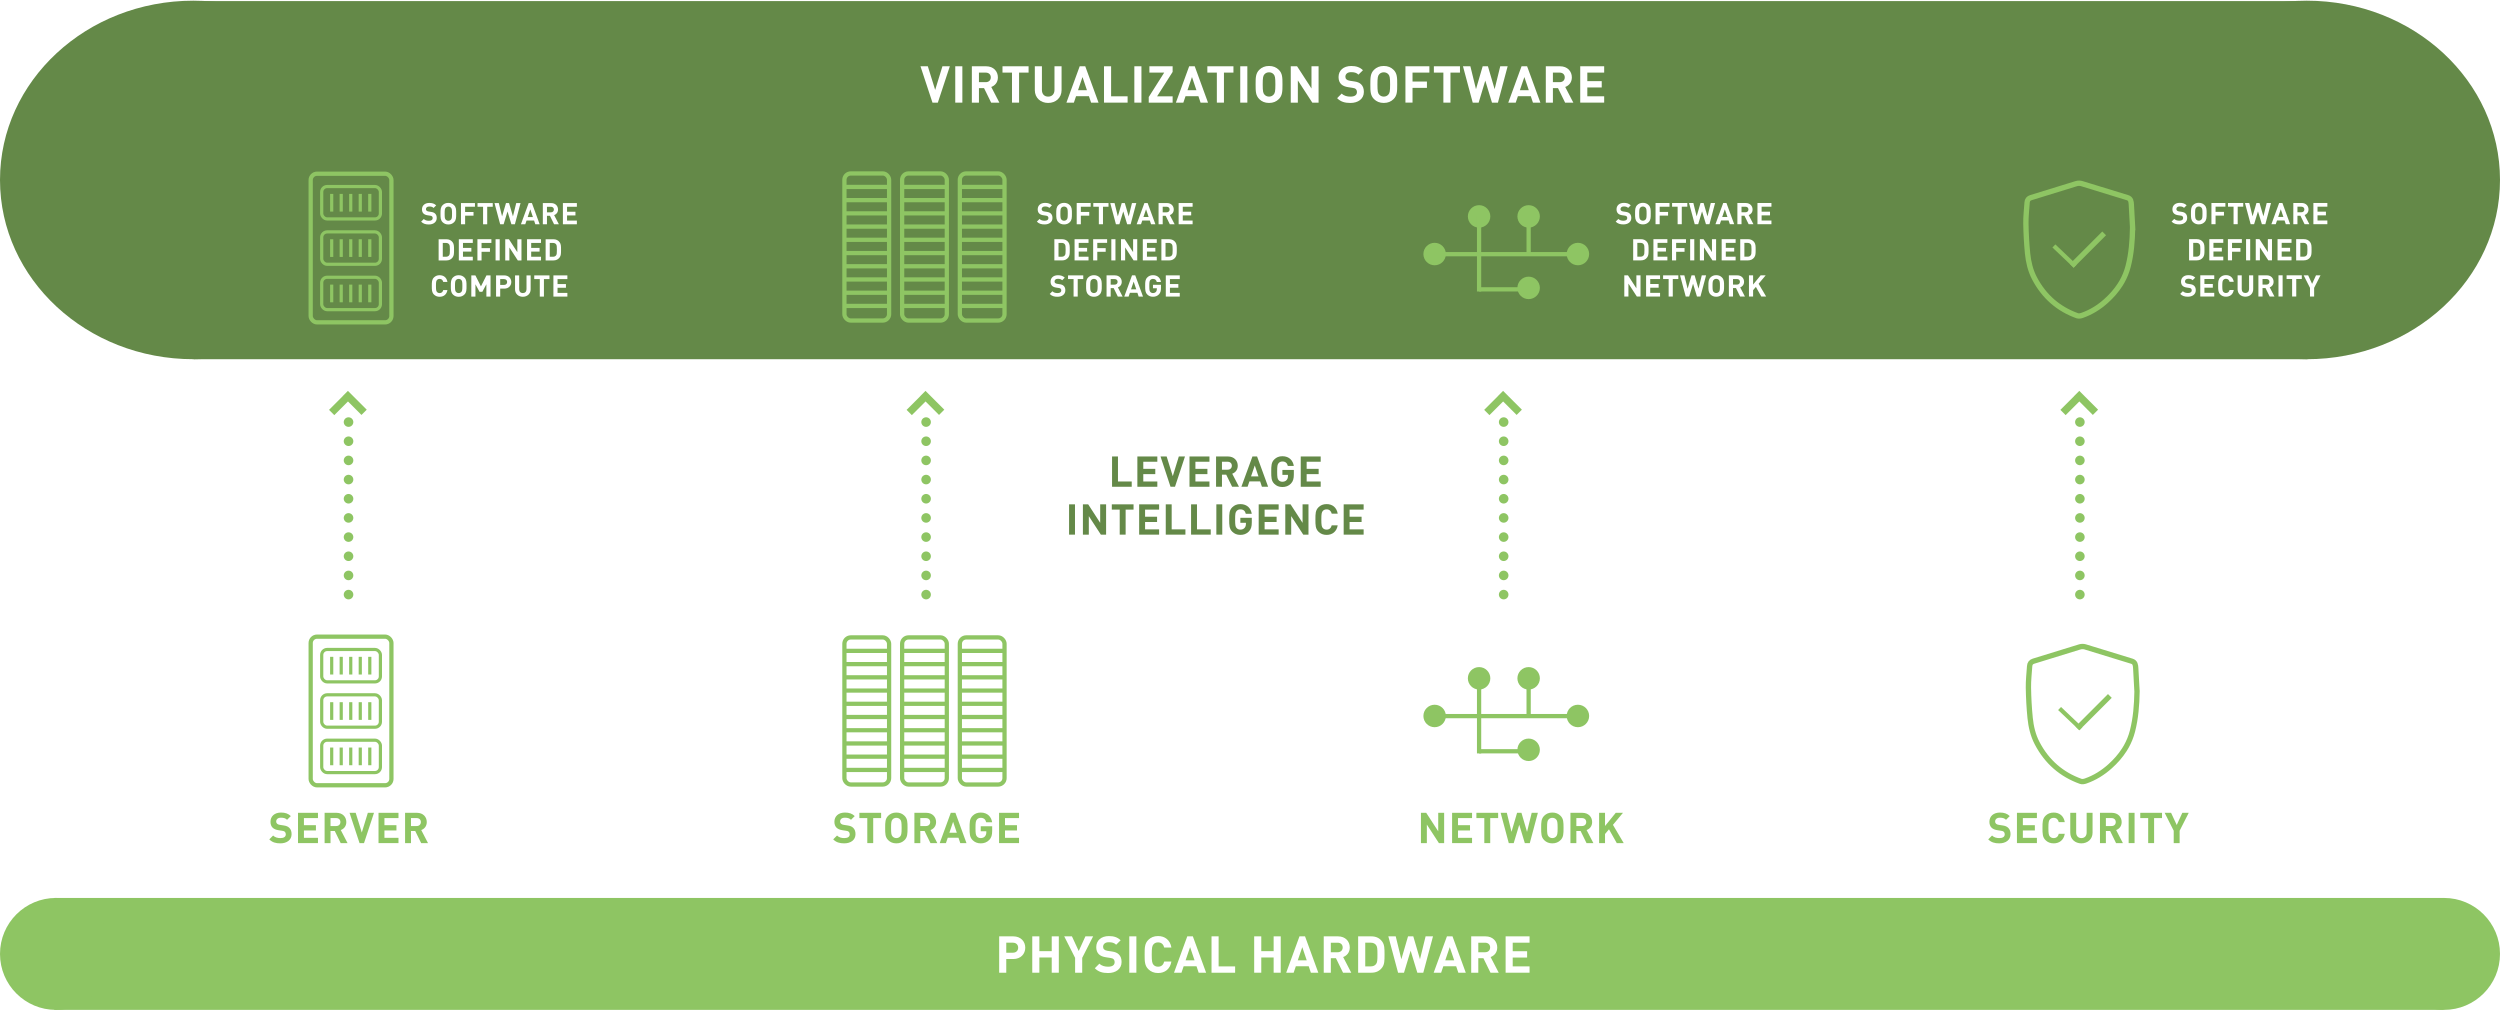 <?xml version="1.0" encoding="UTF-8"?>
<svg id="uuid-5262dcc3-cd3a-4c1d-914a-0320c2dca1f5" data-name="Ebene_2" xmlns="http://www.w3.org/2000/svg" width="2350" height="950" xmlns:xlink="http://www.w3.org/1999/xlink" viewBox="0 0 2350 950">
  <defs>
    <clipPath id="uuid-4457747d-2323-44c1-900e-8de99943102c">
      <rect width="2350" height="950" style="fill: none;"/>
    </clipPath>
    <clipPath id="uuid-9a973738-11c7-4f06-8dbc-9e9af2b8b7fe">
      <rect width="2350" height="950" style="fill: none;"/>
    </clipPath>
    <clipPath id="uuid-b9e3daf2-f97c-46c2-ba74-718be7868a76">
      <rect width="2350" height="950" style="fill: none;"/>
    </clipPath>
    <clipPath id="uuid-326ec471-73b8-412a-9744-049242edc9cd">
      <rect width="2350" height="950" style="fill: none;"/>
    </clipPath>
    <clipPath id="uuid-c16966ed-35c2-42cf-988d-e83a69bf522c">
      <rect width="2350" height="950" style="fill: none;"/>
    </clipPath>
    <clipPath id="uuid-3687f559-41f7-4f6a-a188-83003ac50564">
      <rect width="2350" height="950" style="fill: none;"/>
    </clipPath>
    <clipPath id="uuid-ca1f1031-8e1b-47e6-9a0e-951b070602ed">
      <rect width="2350" height="950" style="fill: none;"/>
    </clipPath>
    <clipPath id="uuid-ae1cdfb7-cf22-4d4e-94f2-9213beb59f11">
      <rect width="2350" height="950" style="fill: none;"/>
    </clipPath>
    <clipPath id="uuid-a5da778c-da0f-459a-a447-29614b0cc787">
      <rect width="2350" height="950" style="fill: none;"/>
    </clipPath>
    <clipPath id="uuid-0fb390bc-ba5e-4477-9ced-1ebb7a1c2c8f">
      <rect width="2350" height="950" style="fill: none;"/>
    </clipPath>
    <clipPath id="uuid-3d7a83e6-9c06-41f4-bf1a-b922afcdfc10">
      <rect width="2350" height="950" style="fill: none;"/>
    </clipPath>
    <clipPath id="uuid-30bf04f8-38a8-46a7-958f-22659c8cc957">
      <rect width="2350" height="950" style="fill: none;"/>
    </clipPath>
    <clipPath id="uuid-cbdb12ad-85aa-4984-b454-baf07d6d09dd">
      <rect width="2350" height="950" style="fill: none;"/>
    </clipPath>
    <clipPath id="uuid-bf491df3-7096-46d5-b8e4-409ed8371491">
      <rect width="2350" height="950" style="fill: none;"/>
    </clipPath>
    <clipPath id="uuid-0786cb38-b2f9-4a31-838d-eeb5d3bb0237">
      <rect width="2350" height="950" style="fill: none;"/>
    </clipPath>
    <clipPath id="uuid-f1ae0a0e-f051-49b7-8082-e2f8b755ea4c">
      <rect width="2350" height="950" style="fill: none;"/>
    </clipPath>
    <clipPath id="uuid-de66188a-4c5b-4816-a66a-1c465f829be4">
      <rect width="2350" height="950" style="fill: none;"/>
    </clipPath>
    <clipPath id="uuid-df05bc03-cb65-47ef-808c-0b270f8e4b45">
      <rect width="2350" height="950" style="fill: none;"/>
    </clipPath>
    <clipPath id="uuid-9840980d-bff7-4b96-89e3-ca1f33462c9f">
      <rect width="2350" height="950" style="fill: none;"/>
    </clipPath>
    <clipPath id="uuid-da35c1a7-da90-495d-95e3-89f7671b6471">
      <rect width="2350" height="950" style="fill: none;"/>
    </clipPath>
    <clipPath id="uuid-c2128ab3-2936-43d1-87e9-6820cc0d33dd">
      <rect width="2350" height="950" style="fill: none;"/>
    </clipPath>
    <clipPath id="uuid-7a219a41-f24d-4517-8c2d-dc653c229f30">
      <rect width="2350" height="950" style="fill: none;"/>
    </clipPath>
  </defs>
  <g id="uuid-d41f1aef-42c3-4783-b3c4-7c8744a1cdbb" data-name="Ebene_1">
    <rect width="2350" height="950" style="fill: #fff;"/>
    <g style="clip-path: url(#uuid-4457747d-2323-44c1-900e-8de99943102c);">
      <path d="M181.68,337.66c100.34,0,181.68-75.44,181.68-168.5S282.02.65,181.68.65,0,76.1,0,169.15s81.34,168.5,181.68,168.5" style="fill: #648948;"/>
      <path d="M2168.32,337.66c100.34,0,181.68-75.44,181.68-168.5S2268.66.65,2168.32.65s-181.68,75.44-181.68,168.5,81.34,168.5,181.68,168.5" style="fill: #648948;"/>
    </g>
    <rect x="182" y="1.02" width="1987" height="336.64" style="fill: #648948;"/>
    <rect x="51" y="844.08" width="2246" height="105.2" style="fill: #8ec563;"/>
    <g style="clip-path: url(#uuid-9a973738-11c7-4f06-8dbc-9e9af2b8b7fe);">
      <path d="M2297.39,949.29c29.05,0,52.61-23.55,52.61-52.61s-23.55-52.61-52.61-52.61-52.61,23.55-52.61,52.61,23.55,52.61,52.61,52.61" style="fill: #8ec563;"/>
    </g>
    <g>
      <path d="M1050.89,452.6h12.92v4.96h-18.48v-28.48h5.56v23.52Z" style="fill: #648948;"/>
      <path d="M1087.89,434.04h-13.2v6.68h11.28v4.96h-11.28v6.92h13.2v4.96h-18.76v-28.48h18.76v4.96Z" style="fill: #648948;"/>
      <path d="M1104.49,457.56h-4.2l-9.4-28.48h5.76l5.76,18.52,5.68-18.52h5.8l-9.4,28.48Z" style="fill: #648948;"/>
      <path d="M1136.89,434.04h-13.2v6.68h11.28v4.96h-11.28v6.92h13.2v4.96h-18.76v-28.48h18.76v4.96Z" style="fill: #648948;"/>
      <path d="M1154.25,429.08c5.84,0,9.24,3.96,9.24,8.72,0,4-2.44,6.52-5.2,7.48l6.36,12.28h-6.44l-5.56-11.36h-4v11.36h-5.56v-28.48h11.16ZM1148.65,434.04v7.48h5.28c2.44,0,4-1.52,4-3.76s-1.56-3.72-4-3.72h-5.28Z" style="fill: #648948;"/>
      <path d="M1192.05,457.56h-5.84l-1.68-5.04h-10.08l-1.72,5.04h-5.84l10.4-28.48h4.36l10.4,28.48ZM1175.97,447.84h7l-3.48-10.32-3.52,10.32Z" style="fill: #648948;"/>
      <path d="M1216.17,437.96h-5.6c-.64-2.72-2.28-4.16-5.12-4.16-1.52,0-2.72.6-3.52,1.52-1.08,1.2-1.4,2.56-1.4,8s.32,6.84,1.4,8.04c.8.92,2,1.48,3.52,1.48,1.72,0,3.08-.6,3.96-1.6.92-1.04,1.28-2.32,1.28-3.8v-1.04h-5.24v-4.68h10.76v4.16c0,4.12-.72,6.56-2.72,8.68-2.28,2.36-5,3.24-8.04,3.24-3.24,0-5.64-1.08-7.6-3-2.84-2.84-2.88-6.04-2.88-11.48s.04-8.64,2.88-11.48c1.96-1.92,4.36-3,7.6-3,6.64,0,10,4.32,10.72,9.12Z" style="fill: #648948;"/>
      <path d="M1241.45,434.04h-13.2v6.68h11.28v4.96h-11.28v6.92h13.2v4.96h-18.76v-28.48h18.76v4.96Z" style="fill: #648948;"/>
    </g>
    <g>
      <path d="M1010.49,502.56h-5.56v-28.48h5.56v28.48Z" style="fill: #648948;"/>
      <path d="M1039.73,502.56h-4.92l-11.32-17.4v17.4h-5.56v-28.48h4.96l11.28,17.4v-17.4h5.56v28.48Z" style="fill: #648948;"/>
      <path d="M1065.53,479.04h-7.44v23.52h-5.56v-23.52h-7.44v-4.96h20.44v4.96Z" style="fill: #648948;"/>
      <path d="M1089.57,479.04h-13.2v6.68h11.28v4.96h-11.28v6.92h13.2v4.96h-18.76v-28.48h18.76v4.96Z" style="fill: #648948;"/>
      <path d="M1101.37,497.6h12.92v4.96h-18.48v-28.48h5.56v23.52Z" style="fill: #648948;"/>
      <path d="M1125.17,497.6h12.92v4.96h-18.48v-28.48h5.56v23.52Z" style="fill: #648948;"/>
      <path d="M1148.93,502.56h-5.56v-28.48h5.56v28.48Z" style="fill: #648948;"/>
      <path d="M1176.65,482.96h-5.6c-.64-2.72-2.28-4.16-5.12-4.16-1.52,0-2.72.6-3.52,1.52-1.08,1.2-1.4,2.56-1.4,8s.32,6.84,1.4,8.04c.8.92,2,1.48,3.52,1.48,1.72,0,3.08-.6,3.96-1.6.92-1.04,1.28-2.32,1.28-3.8v-1.04h-5.24v-4.68h10.76v4.16c0,4.12-.72,6.56-2.72,8.68-2.28,2.36-5,3.24-8.04,3.24-3.24,0-5.64-1.08-7.6-3-2.84-2.84-2.88-6.04-2.88-11.48s.04-8.64,2.88-11.48c1.96-1.92,4.36-3,7.6-3,6.64,0,10,4.32,10.72,9.12Z" style="fill: #648948;"/>
      <path d="M1201.93,479.04h-13.2v6.68h11.28v4.96h-11.28v6.92h13.2v4.96h-18.76v-28.48h18.76v4.96Z" style="fill: #648948;"/>
      <path d="M1229.97,502.56h-4.92l-11.32-17.4v17.4h-5.56v-28.48h4.96l11.28,17.4v-17.4h5.56v28.48Z" style="fill: #648948;"/>
      <path d="M1257.45,482.84h-5.64c-.56-2.32-2.04-4.04-4.8-4.04-1.52,0-2.76.56-3.56,1.48-1.04,1.2-1.4,2.6-1.4,8.04s.36,6.84,1.4,8.04c.8.92,2.04,1.48,3.56,1.48,2.76,0,4.24-1.72,4.8-4.04h5.64c-1,5.96-5.12,9-10.44,9-3.28,0-5.68-1.08-7.64-3-2.84-2.84-2.88-6.04-2.88-11.48s.04-8.64,2.88-11.48c1.96-1.92,4.36-3,7.64-3,5.32,0,9.44,3.04,10.44,9Z" style="fill: #648948;"/>
      <path d="M1281.81,479.04h-13.2v6.68h11.28v4.96h-11.28v6.92h13.2v4.96h-18.76v-28.48h18.76v4.96Z" style="fill: #648948;"/>
    </g>
    <g>
      <path d="M273.37,767.12l-3.52,3.48c-1.52-1.52-3.24-1.96-5.84-1.96-2.96,0-4.4,1.64-4.4,3.6,0,.76.24,1.48.84,2.04.56.52,1.4.92,2.6,1.08l3.4.52c2.6.36,4.2,1.04,5.44,2.24,1.52,1.44,2.2,3.44,2.2,6,0,5.52-4.56,8.64-10.56,8.64-4.32,0-7.6-.92-10.4-3.76l3.6-3.6c1.8,1.8,4.24,2.4,6.84,2.4,3.32,0,5.08-1.28,5.08-3.56,0-.96-.28-1.76-.88-2.36-.56-.52-1.2-.76-2.56-.96l-3.4-.52c-2.4-.36-4.24-1.12-5.52-2.36-1.36-1.32-2.04-3.2-2.04-5.6,0-5.08,3.76-8.64,9.92-8.64,3.92,0,6.76.96,9.2,3.32Z" style="fill: #8ec563;"/>
      <path d="M298.89,769h-13.2v6.68h11.28v4.96h-11.28v6.92h13.2v4.96h-18.76v-28.48h18.76v4.96Z" style="fill: #8ec563;"/>
      <path d="M316.29,764.04c5.84,0,9.24,3.96,9.24,8.72,0,4-2.44,6.52-5.2,7.48l6.36,12.28h-6.44l-5.56-11.36h-4v11.36h-5.56v-28.48h11.16ZM310.69,769v7.48h5.28c2.44,0,4-1.52,4-3.76s-1.56-3.72-4-3.72h-5.28Z" style="fill: #8ec563;"/>
      <path d="M342.17,792.52h-4.2l-9.4-28.48h5.76l5.76,18.52,5.68-18.52h5.8l-9.4,28.48Z" style="fill: #8ec563;"/>
      <path d="M374.57,769h-13.2v6.68h11.28v4.96h-11.28v6.92h13.2v4.96h-18.76v-28.48h18.76v4.96Z" style="fill: #8ec563;"/>
      <path d="M391.93,764.04c5.84,0,9.24,3.96,9.24,8.72,0,4-2.44,6.52-5.2,7.48l6.36,12.28h-6.44l-5.56-11.36h-4v11.36h-5.56v-28.48h11.16ZM386.33,769v7.48h5.28c2.44,0,4-1.52,4-3.76s-1.56-3.72-4-3.72h-5.28Z" style="fill: #8ec563;"/>
    </g>
    <g>
      <path d="M803.45,767.12l-3.52,3.48c-1.52-1.52-3.24-1.96-5.84-1.96-2.96,0-4.4,1.64-4.4,3.6,0,.76.24,1.48.84,2.04.56.52,1.4.92,2.6,1.08l3.4.52c2.6.36,4.2,1.04,5.44,2.24,1.52,1.44,2.2,3.44,2.2,6,0,5.52-4.56,8.64-10.56,8.64-4.32,0-7.6-.92-10.4-3.76l3.6-3.6c1.8,1.8,4.24,2.4,6.84,2.4,3.32,0,5.08-1.28,5.08-3.56,0-.96-.28-1.76-.88-2.36-.56-.52-1.2-.76-2.56-.96l-3.4-.52c-2.4-.36-4.24-1.12-5.52-2.36-1.36-1.32-2.04-3.2-2.04-5.6,0-5.08,3.76-8.64,9.92-8.64,3.92,0,6.76.96,9.2,3.32Z" style="fill: #8ec563;"/>
      <path d="M828.25,769h-7.44v23.52h-5.56v-23.52h-7.44v-4.96h20.44v4.96Z" style="fill: #8ec563;"/>
      <path d="M850.21,766.8c2.84,2.8,2.88,6.04,2.88,11.48s-.04,8.68-2.88,11.48c-1.96,1.92-4.36,3-7.64,3s-5.68-1.08-7.64-3c-2.84-2.84-2.88-6.04-2.88-11.48s.04-8.64,2.88-11.48c1.96-1.92,4.36-3,7.64-3s5.68,1.08,7.64,3ZM839.01,770.28c-1.08,1.2-1.4,2.56-1.4,8s.32,6.76,1.4,7.96c.8.92,2.04,1.56,3.56,1.56s2.76-.64,3.56-1.56c1.08-1.2,1.4-2.52,1.4-7.96s-.32-6.8-1.4-8c-.8-.92-2.04-1.52-3.56-1.52s-2.76.6-3.56,1.52Z" style="fill: #8ec563;"/>
      <path d="M870.69,764.04c5.84,0,9.24,3.96,9.24,8.72,0,4-2.44,6.52-5.2,7.48l6.36,12.28h-6.44l-5.56-11.36h-4v11.36h-5.56v-28.48h11.16ZM865.09,769v7.48h5.28c2.44,0,4-1.52,4-3.76s-1.56-3.72-4-3.72h-5.28Z" style="fill: #8ec563;"/>
      <path d="M908.49,792.52h-5.84l-1.68-5.04h-10.08l-1.72,5.04h-5.84l10.4-28.48h4.36l10.4,28.48ZM892.41,782.8h7l-3.48-10.32-3.52,10.32Z" style="fill: #8ec563;"/>
      <path d="M932.61,772.92h-5.6c-.64-2.72-2.28-4.16-5.12-4.16-1.52,0-2.72.6-3.52,1.52-1.08,1.2-1.4,2.56-1.4,8s.32,6.84,1.4,8.04c.8.92,2,1.48,3.52,1.48,1.72,0,3.08-.6,3.96-1.6.92-1.04,1.28-2.32,1.28-3.8v-1.04h-5.24v-4.68h10.76v4.16c0,4.12-.72,6.56-2.72,8.68-2.28,2.36-5,3.24-8.04,3.24-3.24,0-5.64-1.08-7.6-3-2.84-2.84-2.88-6.04-2.88-11.48s.04-8.64,2.88-11.48c1.96-1.92,4.36-3,7.6-3,6.64,0,10,4.32,10.72,9.12Z" style="fill: #8ec563;"/>
      <path d="M957.89,769h-13.2v6.68h11.28v4.96h-11.28v6.92h13.2v4.96h-18.76v-28.48h18.76v4.96Z" style="fill: #8ec563;"/>
    </g>
    <g>
      <path d="M1357.49,792.52h-4.92l-11.32-17.4v17.4h-5.56v-28.48h4.96l11.28,17.4v-17.4h5.56v28.48Z" style="fill: #8ec563;"/>
      <path d="M1383.73,769h-13.2v6.68h11.28v4.96h-11.28v6.92h13.2v4.96h-18.76v-28.48h18.76v4.96Z" style="fill: #8ec563;"/>
      <path d="M1408.25,769h-7.44v23.52h-5.56v-23.52h-7.44v-4.96h20.44v4.96Z" style="fill: #8ec563;"/>
      <path d="M1438.01,792.52h-4.68l-5.24-17.24-5.2,17.24h-4.64l-7.64-28.48h5.8l4.4,17.92,5.24-17.92h4.12l5.24,17.92,4.4-17.92h5.8l-7.6,28.48Z" style="fill: #8ec563;"/>
      <path d="M1466.85,766.8c2.84,2.8,2.88,6.04,2.88,11.48s-.04,8.68-2.88,11.48c-1.96,1.92-4.36,3-7.64,3s-5.68-1.08-7.64-3c-2.84-2.84-2.88-6.04-2.88-11.48s.04-8.64,2.88-11.48c1.96-1.92,4.36-3,7.64-3s5.68,1.08,7.64,3ZM1455.65,770.28c-1.08,1.2-1.4,2.56-1.4,8s.32,6.76,1.4,7.96c.8.92,2.04,1.56,3.56,1.56s2.76-.64,3.56-1.56c1.08-1.2,1.4-2.52,1.4-7.96s-.32-6.8-1.4-8c-.8-.92-2.04-1.52-3.56-1.52s-2.76.6-3.56,1.52Z" style="fill: #8ec563;"/>
      <path d="M1487.37,764.04c5.84,0,9.24,3.96,9.24,8.72,0,4-2.44,6.52-5.2,7.48l6.36,12.28h-6.44l-5.56-11.36h-4v11.36h-5.56v-28.48h11.16ZM1481.77,769v7.48h5.28c2.44,0,4-1.52,4-3.76s-1.56-3.72-4-3.72h-5.28Z" style="fill: #8ec563;"/>
      <path d="M1516.17,775.36l10.12,17.16h-6.52l-7.32-12.96-3.72,4.4v8.56h-5.56v-28.48h5.56v12.4l10.08-12.4h6.8l-9.44,11.32Z" style="fill: #8ec563;"/>
    </g>
    <g>
      <path d="M1889.17,767.12l-3.52,3.48c-1.52-1.52-3.24-1.96-5.84-1.96-2.96,0-4.4,1.64-4.4,3.6,0,.76.24,1.48.84,2.04.56.52,1.4.92,2.6,1.08l3.4.52c2.6.36,4.2,1.04,5.44,2.24,1.52,1.44,2.2,3.44,2.2,6,0,5.52-4.56,8.64-10.56,8.64-4.32,0-7.6-.92-10.4-3.76l3.6-3.6c1.8,1.8,4.24,2.4,6.84,2.4,3.32,0,5.08-1.28,5.08-3.56,0-.96-.28-1.76-.88-2.36-.56-.52-1.2-.76-2.56-.96l-3.4-.52c-2.4-.36-4.24-1.12-5.52-2.36-1.36-1.32-2.04-3.2-2.04-5.6,0-5.08,3.76-8.64,9.92-8.64,3.92,0,6.76.96,9.2,3.32Z" style="fill: #8ec563;"/>
      <path d="M1914.69,769h-13.2v6.68h11.28v4.96h-11.28v6.92h13.2v4.96h-18.76v-28.48h18.76v4.96Z" style="fill: #8ec563;"/>
      <path d="M1940.89,772.8h-5.64c-.56-2.32-2.04-4.04-4.8-4.04-1.52,0-2.76.56-3.56,1.48-1.04,1.2-1.4,2.6-1.4,8.04s.36,6.84,1.4,8.04c.8.92,2.04,1.48,3.56,1.48,2.76,0,4.24-1.72,4.8-4.04h5.64c-1,5.96-5.12,9-10.44,9-3.28,0-5.68-1.08-7.64-3-2.84-2.84-2.88-6.04-2.88-11.48s.04-8.64,2.88-11.48c1.96-1.92,4.36-3,7.64-3,5.32,0,9.44,3.04,10.44,9Z" style="fill: #8ec563;"/>
      <path d="M1967.01,782.76c0,6.04-4.64,10-10.52,10s-10.44-3.96-10.44-10v-18.72h5.56v18.52c0,3.24,1.88,5.24,4.88,5.24s4.96-2,4.96-5.24v-18.52h5.56v18.72Z" style="fill: #8ec563;"/>
      <path d="M1985.13,764.04c5.84,0,9.24,3.96,9.24,8.72,0,4-2.44,6.52-5.2,7.48l6.36,12.28h-6.44l-5.56-11.36h-4v11.36h-5.56v-28.48h11.16ZM1979.53,769v7.48h5.28c2.44,0,4-1.52,4-3.76s-1.56-3.72-4-3.72h-5.28Z" style="fill: #8ec563;"/>
      <path d="M2006.49,792.52h-5.56v-28.48h5.56v28.48Z" style="fill: #8ec563;"/>
      <path d="M2032.29,769h-7.44v23.52h-5.56v-23.52h-7.44v-4.96h20.44v4.96Z" style="fill: #8ec563;"/>
      <path d="M2048.85,780.88v11.64h-5.56v-11.64l-8.52-16.84h6.04l5.32,11.48,5.24-11.48h6.04l-8.56,16.84Z" style="fill: #8ec563;"/>
    </g>
    <g>
      <path d="M881.57,96.48h-5.04l-11.28-34.18h6.91l6.91,22.23,6.82-22.23h6.96l-11.28,34.18Z" style="fill: #fff;"/>
      <path d="M904.61,96.48h-6.67v-34.18h6.67v34.18Z" style="fill: #fff;"/>
      <path d="M926.93,62.3c7.01,0,11.09,4.75,11.09,10.46,0,4.8-2.93,7.82-6.24,8.98l7.63,14.74h-7.73l-6.67-13.63h-4.8v13.63h-6.67v-34.18h13.39ZM920.21,68.25v8.98h6.34c2.93,0,4.8-1.82,4.8-4.51s-1.87-4.46-4.8-4.46h-6.34Z" style="fill: #fff;"/>
      <path d="M966.87,68.25h-8.93v28.23h-6.67v-28.23h-8.93v-5.95h24.53v5.95Z" style="fill: #fff;"/>
      <path d="M997.88,84.77c0,7.25-5.57,12-12.62,12s-12.53-4.75-12.53-12v-22.47h6.67v22.23c0,3.89,2.26,6.29,5.86,6.29s5.95-2.4,5.95-6.29v-22.23h6.67v22.47Z" style="fill: #fff;"/>
      <path d="M1032.63,96.48h-7.01l-2.02-6.05h-12.1l-2.06,6.05h-7.01l12.48-34.18h5.23l12.48,34.18ZM1013.33,84.81h8.4l-4.18-12.39-4.22,12.39Z" style="fill: #fff;"/>
      <path d="M1044.44,90.53h15.51v5.95h-22.18v-34.18h6.67v28.23Z" style="fill: #fff;"/>
      <path d="M1072.95,96.48h-6.67v-34.18h6.67v34.18Z" style="fill: #fff;"/>
      <path d="M1102.28,67.58l-14.59,22.95h14.59v5.95h-22.47v-5.28l14.54-22.95h-13.92v-5.95h21.84v5.28Z" style="fill: #fff;"/>
      <path d="M1135.54,96.48h-7.01l-2.02-6.05h-12.1l-2.06,6.05h-7.01l12.48-34.18h5.23l12.48,34.18ZM1116.24,84.81h8.4l-4.18-12.39-4.22,12.39Z" style="fill: #fff;"/>
      <path d="M1159.44,68.25h-8.93v28.23h-6.67v-28.23h-8.93v-5.95h24.53v5.95Z" style="fill: #fff;"/>
      <path d="M1172.5,96.48h-6.67v-34.18h6.67v34.18Z" style="fill: #fff;"/>
      <path d="M1202.07,65.61c3.41,3.36,3.46,7.25,3.46,13.78s-.05,10.42-3.46,13.78c-2.35,2.3-5.23,3.6-9.17,3.6s-6.82-1.3-9.17-3.6c-3.41-3.41-3.46-7.25-3.46-13.78s.05-10.37,3.46-13.78c2.35-2.3,5.23-3.6,9.17-3.6s6.82,1.3,9.17,3.6ZM1188.63,69.79c-1.3,1.44-1.68,3.07-1.68,9.6s.38,8.11,1.68,9.55c.96,1.1,2.45,1.87,4.27,1.87s3.31-.77,4.27-1.87c1.3-1.44,1.68-3.02,1.68-9.55s-.38-8.16-1.68-9.6c-.96-1.1-2.45-1.82-4.27-1.82s-3.31.72-4.27,1.82Z" style="fill: #fff;"/>
      <path d="M1239.46,96.48h-5.9l-13.58-20.88v20.88h-6.67v-34.18h5.95l13.54,20.88v-20.88h6.67v34.18Z" style="fill: #fff;"/>
      <path d="M1281.17,66l-4.22,4.18c-1.82-1.82-3.89-2.35-7.01-2.35-3.55,0-5.28,1.97-5.28,4.32,0,.91.29,1.78,1.01,2.45.67.62,1.68,1.1,3.12,1.3l4.08.62c3.12.43,5.04,1.25,6.53,2.69,1.82,1.73,2.64,4.13,2.64,7.2,0,6.62-5.47,10.37-12.67,10.37-5.18,0-9.12-1.1-12.48-4.51l4.32-4.32c2.16,2.16,5.09,2.88,8.21,2.88,3.98,0,6.1-1.54,6.1-4.27,0-1.15-.34-2.11-1.06-2.83-.67-.62-1.44-.91-3.07-1.15l-4.08-.62c-2.88-.43-5.09-1.34-6.62-2.83-1.63-1.58-2.45-3.84-2.45-6.72,0-6.1,4.51-10.37,11.91-10.37,4.7,0,8.11,1.15,11.04,3.98Z" style="fill: #fff;"/>
      <path d="M1309.92,65.61c3.41,3.36,3.46,7.25,3.46,13.78s-.05,10.42-3.46,13.78c-2.35,2.3-5.23,3.6-9.17,3.6s-6.82-1.3-9.17-3.6c-3.41-3.41-3.46-7.25-3.46-13.78s.05-10.37,3.46-13.78c2.35-2.3,5.23-3.6,9.17-3.6s6.82,1.3,9.17,3.6ZM1296.48,69.79c-1.3,1.44-1.68,3.07-1.68,9.6s.38,8.11,1.68,9.55c.96,1.1,2.45,1.87,4.27,1.87s3.31-.77,4.27-1.87c1.3-1.44,1.68-3.02,1.68-9.55s-.38-8.16-1.68-9.6c-.96-1.1-2.45-1.82-4.27-1.82s-3.31.72-4.27,1.82Z" style="fill: #fff;"/>
      <path d="M1343.62,68.25h-15.84v8.4h13.54v5.95h-13.54v13.87h-6.67v-34.18h22.51v5.95Z" style="fill: #fff;"/>
      <path d="M1372.37,68.25h-8.93v28.23h-6.67v-28.23h-8.93v-5.95h24.53v5.95Z" style="fill: #fff;"/>
      <path d="M1408.08,96.48h-5.62l-6.29-20.69-6.24,20.69h-5.57l-9.17-34.18h6.96l5.28,21.51,6.29-21.51h4.94l6.29,21.51,5.28-21.51h6.96l-9.12,34.18Z" style="fill: #fff;"/>
      <path d="M1447.97,96.48h-7.01l-2.02-6.05h-12.1l-2.06,6.05h-7.01l12.48-34.18h5.23l12.48,34.18ZM1428.67,84.81h8.4l-4.18-12.39-4.22,12.39Z" style="fill: #fff;"/>
      <path d="M1466.45,62.3c7.01,0,11.09,4.75,11.09,10.46,0,4.8-2.93,7.82-6.24,8.98l7.63,14.74h-7.73l-6.67-13.63h-4.8v13.63h-6.67v-34.18h13.39ZM1459.73,68.25v8.98h6.34c2.93,0,4.8-1.82,4.8-4.51s-1.87-4.46-4.8-4.46h-6.34Z" style="fill: #fff;"/>
      <path d="M1507.92,68.25h-15.84v8.02h13.54v5.95h-13.54v8.3h15.84v5.95h-22.51v-34.18h22.51v5.95Z" style="fill: #fff;"/>
    </g>
    <g>
      <path d="M952.47,880.17c7.1,0,11.28,4.85,11.28,10.66s-4.18,10.66-11.28,10.66h-6.58v12.87h-6.67v-34.18h13.25ZM945.89,886.13v9.41h6.24c3.02,0,4.94-1.92,4.94-4.71s-1.92-4.7-4.94-4.7h-6.24Z" style="fill: #fff;"/>
      <path d="M995.29,914.35h-6.67v-14.31h-11.62v14.31h-6.67v-34.18h6.67v13.92h11.62v-13.92h6.67v34.18Z" style="fill: #fff;"/>
      <path d="M1017.27,900.38v13.97h-6.67v-13.97l-10.23-20.21h7.25l6.38,13.78,6.29-13.78h7.25l-10.27,20.21Z" style="fill: #fff;"/>
      <path d="M1053.41,883.87l-4.22,4.18c-1.82-1.82-3.89-2.35-7.01-2.35-3.55,0-5.28,1.97-5.28,4.32,0,.91.29,1.78,1.01,2.45.67.62,1.68,1.1,3.12,1.3l4.08.62c3.12.43,5.04,1.25,6.53,2.69,1.82,1.73,2.64,4.13,2.64,7.2,0,6.62-5.47,10.37-12.67,10.37-5.18,0-9.12-1.1-12.48-4.51l4.32-4.32c2.16,2.16,5.09,2.88,8.21,2.88,3.98,0,6.1-1.54,6.1-4.27,0-1.15-.34-2.11-1.06-2.83-.67-.62-1.44-.91-3.07-1.15l-4.08-.62c-2.88-.43-5.09-1.34-6.62-2.83-1.63-1.58-2.45-3.84-2.45-6.72,0-6.1,4.51-10.37,11.91-10.37,4.7,0,8.11,1.15,11.04,3.98Z" style="fill: #fff;"/>
      <path d="M1068.2,914.35h-6.67v-34.18h6.67v34.18Z" style="fill: #fff;"/>
      <path d="M1101.12,890.69h-6.77c-.67-2.78-2.45-4.85-5.76-4.85-1.82,0-3.31.67-4.27,1.78-1.25,1.44-1.68,3.12-1.68,9.65s.43,8.21,1.68,9.65c.96,1.1,2.45,1.78,4.27,1.78,3.31,0,5.09-2.06,5.76-4.85h6.77c-1.2,7.15-6.14,10.8-12.53,10.8-3.94,0-6.82-1.3-9.17-3.6-3.41-3.41-3.46-7.25-3.46-13.78s.05-10.37,3.46-13.78c2.35-2.3,5.23-3.6,9.17-3.6,6.38,0,11.33,3.65,12.53,10.8Z" style="fill: #fff;"/>
      <path d="M1133.76,914.35h-7.01l-2.02-6.05h-12.1l-2.06,6.05h-7.01l12.48-34.18h5.23l12.48,34.18ZM1114.47,902.69h8.4l-4.18-12.38-4.22,12.38Z" style="fill: #fff;"/>
      <path d="M1145.52,908.4h15.5v5.95h-22.18v-34.18h6.67v28.23Z" style="fill: #fff;"/>
      <path d="M1203.89,914.35h-6.67v-14.31h-11.62v14.31h-6.67v-34.18h6.67v13.92h11.62v-13.92h6.67v34.18Z" style="fill: #fff;"/>
      <path d="M1239.22,914.35h-7.01l-2.02-6.05h-12.1l-2.06,6.05h-7.01l12.48-34.18h5.23l12.48,34.18ZM1219.92,902.69h8.4l-4.18-12.38-4.22,12.38Z" style="fill: #fff;"/>
      <path d="M1257.7,880.17c7.01,0,11.09,4.75,11.09,10.46,0,4.8-2.93,7.82-6.24,8.98l7.63,14.74h-7.73l-6.67-13.63h-4.8v13.63h-6.67v-34.18h13.39ZM1250.98,886.13v8.98h6.34c2.93,0,4.8-1.82,4.8-4.51s-1.87-4.46-4.8-4.46h-6.34Z" style="fill: #fff;"/>
      <path d="M1288.99,880.17c4.66,0,7.97,1.73,10.32,4.99,2.11,2.93,2.16,6.43,2.16,12.1s-.05,9.17-2.16,12.1c-2.35,3.26-5.67,4.99-10.32,4.99h-12.34v-34.18h12.34ZM1283.33,886.13v22.27h5.09c2.26,0,3.89-.72,4.99-2.11,1.25-1.49,1.39-3.6,1.39-9.03s-.14-7.54-1.39-9.02c-1.1-1.39-2.74-2.11-4.99-2.11h-5.09Z" style="fill: #fff;"/>
      <path d="M1337.91,914.35h-5.62l-6.29-20.69-6.24,20.69h-5.57l-9.17-34.18h6.96l5.28,21.51,6.29-21.51h4.94l6.29,21.51,5.28-21.51h6.96l-9.12,34.18Z" style="fill: #fff;"/>
      <path d="M1377.84,914.35h-7.01l-2.02-6.05h-12.1l-2.06,6.05h-7.01l12.48-34.18h5.23l12.48,34.18ZM1358.55,902.69h8.4l-4.18-12.38-4.22,12.38Z" style="fill: #fff;"/>
      <path d="M1396.32,880.17c7.01,0,11.09,4.75,11.09,10.46,0,4.8-2.93,7.82-6.24,8.98l7.63,14.74h-7.73l-6.67-13.63h-4.8v13.63h-6.67v-34.18h13.39ZM1389.6,886.13v8.98h6.34c2.93,0,4.8-1.82,4.8-4.51s-1.87-4.46-4.8-4.46h-6.34Z" style="fill: #fff;"/>
      <path d="M1437.79,886.13h-15.84v8.02h13.54v5.95h-13.54v8.3h15.84v5.95h-22.51v-34.18h22.51v5.95Z" style="fill: #fff;"/>
    </g>
    <g>
      <path d="M410.02,193.04l-2.46,2.44c-1.06-1.06-2.27-1.37-4.09-1.37-2.07,0-3.08,1.15-3.08,2.52,0,.53.17,1.04.59,1.43.39.36.98.64,1.82.76l2.38.36c1.82.25,2.94.73,3.81,1.57,1.06,1.01,1.54,2.41,1.54,4.2,0,3.86-3.19,6.05-7.39,6.05-3.02,0-5.32-.64-7.28-2.63l2.52-2.52c1.26,1.26,2.97,1.68,4.79,1.68,2.32,0,3.56-.9,3.56-2.49,0-.67-.2-1.23-.62-1.65-.39-.36-.84-.53-1.79-.67l-2.38-.36c-1.68-.25-2.97-.78-3.86-1.65-.95-.92-1.43-2.24-1.43-3.92,0-3.56,2.63-6.05,6.94-6.05,2.74,0,4.73.67,6.44,2.32Z" style="fill: #fff;"/>
      <path d="M426.79,192.82c1.99,1.96,2.02,4.23,2.02,8.04s-.03,6.08-2.02,8.04c-1.37,1.34-3.05,2.1-5.35,2.1s-3.98-.76-5.35-2.1c-1.99-1.99-2.02-4.23-2.02-8.04s.03-6.05,2.02-8.04c1.37-1.34,3.05-2.1,5.35-2.1s3.98.76,5.35,2.1ZM418.95,195.26c-.76.84-.98,1.79-.98,5.6s.22,4.73.98,5.57c.56.64,1.43,1.09,2.49,1.09s1.93-.45,2.49-1.09c.76-.84.98-1.76.98-5.57s-.22-4.76-.98-5.6c-.56-.64-1.43-1.06-2.49-1.06s-1.93.42-2.49,1.06Z" style="fill: #fff;"/>
      <path d="M446.45,194.36h-9.24v4.9h7.9v3.47h-7.9v8.09h-3.89v-19.94h13.13v3.47Z" style="fill: #fff;"/>
      <path d="M463.19,194.36h-5.21v16.46h-3.89v-16.46h-5.21v-3.47h14.31v3.47Z" style="fill: #fff;"/>
      <path d="M484,210.82h-3.28l-3.67-12.07-3.64,12.07h-3.25l-5.35-19.94h4.06l3.08,12.54,3.67-12.54h2.88l3.67,12.54,3.08-12.54h4.06l-5.32,19.94Z" style="fill: #fff;"/>
      <path d="M507.29,210.82h-4.09l-1.18-3.53h-7.06l-1.2,3.53h-4.09l7.28-19.94h3.05l7.28,19.94ZM496.03,204.02h4.9l-2.44-7.22-2.46,7.22Z" style="fill: #fff;"/>
      <path d="M518.07,190.89c4.09,0,6.47,2.77,6.47,6.1,0,2.8-1.71,4.56-3.64,5.24l4.45,8.6h-4.51l-3.89-7.95h-2.8v7.95h-3.89v-19.94h7.81ZM514.15,194.36v5.24h3.7c1.71,0,2.8-1.06,2.8-2.63s-1.09-2.6-2.8-2.6h-3.7Z" style="fill: #fff;"/>
      <path d="M542.26,194.36h-9.24v4.68h7.9v3.47h-7.9v4.84h9.24v3.47h-13.13v-19.94h13.13v3.47Z" style="fill: #fff;"/>
    </g>
    <g>
      <path d="M419.51,224.88c2.72,0,4.65,1.01,6.02,2.91,1.23,1.71,1.26,3.75,1.26,7.06s-.03,5.35-1.26,7.06c-1.37,1.9-3.3,2.91-6.02,2.91h-7.2v-19.94h7.2ZM416.21,228.35v12.99h2.97c1.32,0,2.27-.42,2.91-1.23.73-.87.81-2.1.81-5.26s-.08-4.4-.81-5.26c-.64-.81-1.6-1.23-2.91-1.23h-2.97Z" style="fill: #fff;"/>
      <path d="M444.43,228.35h-9.24v4.68h7.9v3.47h-7.9v4.84h9.24v3.47h-13.13v-19.94h13.13v3.47Z" style="fill: #fff;"/>
      <path d="M461.9,228.35h-9.24v4.9h7.9v3.47h-7.9v8.09h-3.89v-19.94h13.13v3.47Z" style="fill: #fff;"/>
      <path d="M469.72,244.82h-3.89v-19.94h3.89v19.94Z" style="fill: #fff;"/>
      <path d="M490.18,244.82h-3.44l-7.92-12.18v12.18h-3.89v-19.94h3.47l7.9,12.18v-12.18h3.89v19.94Z" style="fill: #fff;"/>
      <path d="M508.55,228.35h-9.24v4.68h7.9v3.47h-7.9v4.84h9.24v3.47h-13.13v-19.94h13.13v3.47Z" style="fill: #fff;"/>
      <path d="M520.09,224.88c2.72,0,4.65,1.01,6.02,2.91,1.23,1.71,1.26,3.75,1.26,7.06s-.03,5.35-1.26,7.06c-1.37,1.9-3.3,2.91-6.02,2.91h-7.2v-19.94h7.2ZM516.78,228.35v12.99h2.97c1.32,0,2.27-.42,2.91-1.23.73-.87.81-2.1.81-5.26s-.08-4.4-.81-5.26c-.64-.81-1.6-1.23-2.91-1.23h-2.97Z" style="fill: #fff;"/>
    </g>
    <g>
      <path d="M420.58,265h-3.95c-.39-1.62-1.43-2.83-3.36-2.83-1.06,0-1.93.39-2.49,1.04-.73.84-.98,1.82-.98,5.63s.25,4.79.98,5.63c.56.64,1.43,1.04,2.49,1.04,1.93,0,2.97-1.2,3.36-2.83h3.95c-.7,4.17-3.58,6.3-7.31,6.3-2.3,0-3.98-.76-5.35-2.1-1.99-1.99-2.02-4.23-2.02-8.04s.03-6.05,2.02-8.04c1.37-1.34,3.05-2.1,5.35-2.1,3.72,0,6.61,2.13,7.31,6.3Z" style="fill: #fff;"/>
      <path d="M436.51,260.8c1.99,1.96,2.02,4.23,2.02,8.04s-.03,6.08-2.02,8.04c-1.37,1.34-3.05,2.1-5.35,2.1s-3.98-.76-5.35-2.1c-1.99-1.99-2.02-4.23-2.02-8.04s.03-6.05,2.02-8.04c1.37-1.34,3.05-2.1,5.35-2.1s3.98.76,5.35,2.1ZM428.67,263.24c-.76.84-.98,1.79-.98,5.6s.22,4.73.98,5.57c.56.64,1.43,1.09,2.49,1.09s1.93-.45,2.49-1.09c.76-.84.98-1.76.98-5.57s-.22-4.76-.98-5.6c-.56-.64-1.43-1.06-2.49-1.06s-1.93.42-2.49,1.06Z" style="fill: #fff;"/>
      <path d="M461.09,278.81h-3.89v-11.59l-3.81,7.08h-2.63l-3.84-7.08v11.59h-3.89v-19.94h3.84l5.21,10.33,5.18-10.33h3.84v19.94Z" style="fill: #fff;"/>
      <path d="M474.03,258.87c4.14,0,6.58,2.83,6.58,6.22s-2.44,6.22-6.58,6.22h-3.84v7.5h-3.89v-19.94h7.73ZM470.19,262.34v5.49h3.64c1.76,0,2.88-1.12,2.88-2.74s-1.12-2.74-2.88-2.74h-3.64Z" style="fill: #fff;"/>
      <path d="M498.81,271.97c0,4.23-3.25,7-7.36,7s-7.31-2.77-7.31-7v-13.1h3.89v12.96c0,2.27,1.32,3.67,3.42,3.67s3.47-1.4,3.47-3.67v-12.96h3.89v13.1Z" style="fill: #fff;"/>
      <path d="M516.5,262.34h-5.21v16.46h-3.89v-16.46h-5.21v-3.47h14.31v3.47Z" style="fill: #fff;"/>
      <path d="M533.33,262.34h-9.24v4.68h7.9v3.47h-7.9v4.84h9.24v3.47h-13.13v-19.94h13.13v3.47Z" style="fill: #fff;"/>
    </g>
    <g>
      <path d="M988.81,193.01l-2.46,2.44c-1.06-1.06-2.27-1.37-4.09-1.37-2.07,0-3.08,1.15-3.08,2.52,0,.53.17,1.04.59,1.43.39.36.98.64,1.82.76l2.38.36c1.82.25,2.94.73,3.81,1.57,1.06,1.01,1.54,2.41,1.54,4.2,0,3.86-3.19,6.05-7.39,6.05-3.02,0-5.32-.64-7.28-2.63l2.52-2.52c1.26,1.26,2.97,1.68,4.79,1.68,2.32,0,3.56-.9,3.56-2.49,0-.67-.2-1.23-.62-1.65-.39-.36-.84-.53-1.79-.67l-2.38-.36c-1.68-.25-2.97-.78-3.86-1.65-.95-.92-1.43-2.24-1.43-3.92,0-3.56,2.63-6.05,6.94-6.05,2.74,0,4.73.67,6.44,2.32Z" style="fill: #fff;"/>
      <path d="M1005.58,192.79c1.99,1.96,2.02,4.23,2.02,8.04s-.03,6.08-2.02,8.04c-1.37,1.34-3.05,2.1-5.35,2.1s-3.98-.76-5.35-2.1c-1.99-1.99-2.02-4.23-2.02-8.04s.03-6.05,2.02-8.04c1.37-1.34,3.05-2.1,5.35-2.1s3.98.76,5.35,2.1ZM997.74,195.23c-.76.84-.98,1.79-.98,5.6s.22,4.73.98,5.57c.56.64,1.43,1.09,2.49,1.09s1.93-.45,2.49-1.09c.76-.84.98-1.76.98-5.57s-.22-4.76-.98-5.6c-.56-.64-1.43-1.06-2.49-1.06s-1.93.42-2.49,1.06Z" style="fill: #fff;"/>
      <path d="M1025.23,194.33h-9.24v4.9h7.9v3.47h-7.9v8.09h-3.89v-19.94h13.13v3.47Z" style="fill: #fff;"/>
      <path d="M1042.01,194.33h-5.21v16.46h-3.89v-16.46h-5.21v-3.47h14.31v3.47Z" style="fill: #fff;"/>
      <path d="M1062.81,210.8h-3.28l-3.67-12.07-3.64,12.07h-3.25l-5.35-19.94h4.06l3.08,12.54,3.67-12.54h2.88l3.67,12.54,3.08-12.54h4.06l-5.32,19.94Z" style="fill: #fff;"/>
      <path d="M1086.08,210.8h-4.09l-1.18-3.53h-7.06l-1.2,3.53h-4.09l7.28-19.94h3.05l7.28,19.94ZM1074.82,203.99h4.9l-2.44-7.22-2.46,7.22Z" style="fill: #fff;"/>
      <path d="M1096.86,190.86c4.09,0,6.47,2.77,6.47,6.1,0,2.8-1.71,4.56-3.64,5.24l4.45,8.6h-4.51l-3.89-7.95h-2.8v7.95h-3.89v-19.94h7.81ZM1092.94,194.33v5.24h3.7c1.71,0,2.8-1.06,2.8-2.63s-1.09-2.6-2.8-2.6h-3.7Z" style="fill: #fff;"/>
      <path d="M1121.05,194.33h-9.24v4.68h7.9v3.47h-7.9v4.84h9.24v3.47h-13.13v-19.94h13.13v3.47Z" style="fill: #fff;"/>
    </g>
    <g>
      <path d="M998.3,224.85c2.72,0,4.65,1.01,6.02,2.91,1.23,1.71,1.26,3.75,1.26,7.06s-.03,5.35-1.26,7.06c-1.37,1.9-3.3,2.91-6.02,2.91h-7.2v-19.94h7.2ZM995,228.32v12.99h2.97c1.32,0,2.27-.42,2.91-1.23.73-.87.81-2.1.81-5.26s-.08-4.4-.81-5.26c-.64-.81-1.6-1.23-2.91-1.23h-2.97Z" style="fill: #fff;"/>
      <path d="M1023.22,228.32h-9.24v4.68h7.9v3.47h-7.9v4.84h9.24v3.47h-13.13v-19.94h13.13v3.47Z" style="fill: #fff;"/>
      <path d="M1040.69,228.32h-9.24v4.9h7.9v3.47h-7.9v8.09h-3.89v-19.94h13.13v3.47Z" style="fill: #fff;"/>
      <path d="M1048.53,244.79h-3.89v-19.94h3.89v19.94Z" style="fill: #fff;"/>
      <path d="M1069,244.79h-3.44l-7.92-12.18v12.18h-3.89v-19.94h3.47l7.9,12.18v-12.18h3.89v19.94Z" style="fill: #fff;"/>
      <path d="M1087.37,228.32h-9.24v4.68h7.9v3.47h-7.9v4.84h9.24v3.47h-13.13v-19.94h13.13v3.47Z" style="fill: #fff;"/>
      <path d="M1098.9,224.85c2.72,0,4.65,1.01,6.02,2.91,1.23,1.71,1.26,3.75,1.26,7.06s-.03,5.35-1.26,7.06c-1.37,1.9-3.3,2.91-6.02,2.91h-7.2v-19.94h7.2ZM1095.6,228.32v12.99h2.97c1.32,0,2.27-.42,2.91-1.23.73-.87.81-2.1.81-5.26s-.08-4.4-.81-5.26c-.64-.81-1.6-1.23-2.91-1.23h-2.97Z" style="fill: #fff;"/>
    </g>
    <g>
      <path d="M1000.9,261l-2.46,2.44c-1.06-1.06-2.27-1.37-4.09-1.37-2.07,0-3.08,1.15-3.08,2.52,0,.53.17,1.04.59,1.43.39.36.98.64,1.82.76l2.38.36c1.82.25,2.94.73,3.81,1.57,1.06,1.01,1.54,2.41,1.54,4.2,0,3.86-3.19,6.05-7.39,6.05-3.02,0-5.32-.64-7.28-2.63l2.52-2.52c1.26,1.26,2.97,1.68,4.79,1.68,2.32,0,3.56-.9,3.56-2.49,0-.67-.2-1.23-.62-1.65-.39-.36-.84-.53-1.79-.67l-2.38-.36c-1.68-.25-2.97-.78-3.86-1.65-.95-.92-1.43-2.24-1.43-3.92,0-3.56,2.63-6.05,6.94-6.05,2.74,0,4.73.67,6.44,2.32Z" style="fill: #fff;"/>
      <path d="M1018.26,262.32h-5.21v16.46h-3.89v-16.46h-5.21v-3.47h14.31v3.47Z" style="fill: #fff;"/>
      <path d="M1033.64,260.78c1.99,1.96,2.02,4.23,2.02,8.04s-.03,6.08-2.02,8.04c-1.37,1.34-3.05,2.1-5.35,2.1s-3.98-.76-5.35-2.1c-1.99-1.99-2.02-4.23-2.02-8.04s.03-6.05,2.02-8.04c1.37-1.34,3.05-2.1,5.35-2.1s3.98.76,5.35,2.1ZM1025.8,263.21c-.76.84-.98,1.79-.98,5.6s.22,4.73.98,5.57c.56.64,1.43,1.09,2.49,1.09s1.93-.45,2.49-1.09c.76-.84.98-1.76.98-5.57s-.22-4.76-.98-5.6c-.56-.64-1.43-1.06-2.49-1.06s-1.93.42-2.49,1.06Z" style="fill: #fff;"/>
      <path d="M1047.97,258.84c4.09,0,6.47,2.77,6.47,6.1,0,2.8-1.71,4.56-3.64,5.24l4.45,8.6h-4.51l-3.89-7.95h-2.8v7.95h-3.89v-19.94h7.81ZM1044.05,262.32v5.24h3.7c1.71,0,2.8-1.06,2.8-2.63s-1.09-2.6-2.8-2.6h-3.7Z" style="fill: #fff;"/>
      <path d="M1074.43,278.78h-4.09l-1.18-3.53h-7.06l-1.2,3.53h-4.09l7.28-19.94h3.05l7.28,19.94ZM1063.18,271.97h4.9l-2.44-7.22-2.46,7.22Z" style="fill: #fff;"/>
      <path d="M1091.29,265.06h-3.92c-.45-1.9-1.6-2.91-3.58-2.91-1.06,0-1.9.42-2.46,1.06-.76.84-.98,1.79-.98,5.6s.22,4.79.98,5.63c.56.64,1.4,1.04,2.46,1.04,1.2,0,2.16-.42,2.77-1.12.64-.73.9-1.62.9-2.66v-.73h-3.67v-3.28h7.53v2.91c0,2.88-.5,4.59-1.9,6.08-1.6,1.65-3.5,2.27-5.63,2.27-2.27,0-3.95-.76-5.32-2.1-1.99-1.99-2.02-4.23-2.02-8.04s.03-6.05,2.02-8.04c1.37-1.34,3.05-2.1,5.32-2.1,4.65,0,7,3.02,7.5,6.38Z" style="fill: #fff;"/>
      <path d="M1108.98,262.32h-9.24v4.68h7.9v3.47h-7.9v4.84h9.24v3.47h-13.13v-19.94h13.13v3.47Z" style="fill: #fff;"/>
    </g>
    <g>
      <path d="M1532.9,192.99l-2.46,2.44c-1.06-1.06-2.27-1.37-4.09-1.37-2.07,0-3.08,1.15-3.08,2.52,0,.53.17,1.04.59,1.43.39.36.98.64,1.82.76l2.38.36c1.82.25,2.94.73,3.81,1.57,1.06,1.01,1.54,2.41,1.54,4.2,0,3.86-3.19,6.05-7.39,6.05-3.02,0-5.32-.64-7.28-2.63l2.52-2.52c1.26,1.26,2.97,1.68,4.79,1.68,2.32,0,3.56-.9,3.56-2.49,0-.67-.2-1.23-.62-1.65-.39-.36-.84-.53-1.79-.67l-2.38-.36c-1.68-.25-2.97-.78-3.86-1.65-.95-.92-1.43-2.24-1.43-3.92,0-3.56,2.63-6.05,6.94-6.05,2.74,0,4.73.67,6.44,2.32Z" style="fill: #fff;"/>
      <path d="M1549.68,192.76c1.99,1.96,2.02,4.23,2.02,8.04s-.03,6.08-2.02,8.04c-1.37,1.34-3.05,2.1-5.35,2.1s-3.98-.76-5.35-2.1c-1.99-1.99-2.02-4.23-2.02-8.04s.03-6.05,2.02-8.04c1.37-1.34,3.05-2.1,5.35-2.1s3.98.76,5.35,2.1ZM1541.84,195.2c-.76.84-.98,1.79-.98,5.6s.22,4.73.98,5.57c.56.64,1.43,1.09,2.49,1.09s1.93-.45,2.49-1.09c.76-.84.98-1.76.98-5.57s-.22-4.76-.98-5.6c-.56-.64-1.43-1.06-2.49-1.06s-1.93.42-2.49,1.06Z" style="fill: #fff;"/>
      <path d="M1569.33,194.3h-9.24v4.9h7.9v3.47h-7.9v8.09h-3.89v-19.94h13.13v3.47Z" style="fill: #fff;"/>
      <path d="M1586.07,194.3h-5.21v16.46h-3.89v-16.46h-5.21v-3.47h14.31v3.47Z" style="fill: #fff;"/>
      <path d="M1606.88,210.77h-3.28l-3.67-12.07-3.64,12.07h-3.25l-5.35-19.94h4.06l3.08,12.54,3.67-12.54h2.88l3.67,12.54,3.08-12.54h4.06l-5.32,19.94Z" style="fill: #fff;"/>
      <path d="M1630.15,210.77h-4.09l-1.18-3.53h-7.06l-1.2,3.53h-4.09l7.28-19.94h3.05l7.28,19.94ZM1618.89,203.96h4.9l-2.44-7.22-2.46,7.22Z" style="fill: #fff;"/>
      <path d="M1640.95,190.83c4.09,0,6.47,2.77,6.47,6.1,0,2.8-1.71,4.56-3.64,5.24l4.45,8.6h-4.51l-3.89-7.95h-2.8v7.95h-3.89v-19.94h7.81ZM1637.03,194.3v5.24h3.7c1.71,0,2.8-1.06,2.8-2.63s-1.09-2.6-2.8-2.6h-3.7Z" style="fill: #fff;"/>
      <path d="M1665.15,194.3h-9.24v4.68h7.9v3.47h-7.9v4.84h9.24v3.47h-13.13v-19.94h13.13v3.47Z" style="fill: #fff;"/>
    </g>
    <g>
      <path d="M1542.39,224.82c2.72,0,4.65,1.01,6.02,2.91,1.23,1.71,1.26,3.75,1.26,7.06s-.03,5.35-1.26,7.06c-1.37,1.9-3.3,2.91-6.02,2.91h-7.2v-19.94h7.2ZM1539.09,228.3v12.99h2.97c1.32,0,2.27-.42,2.91-1.23.73-.87.81-2.1.81-5.26s-.08-4.4-.81-5.26c-.64-.81-1.6-1.23-2.91-1.23h-2.97Z" style="fill: #fff;"/>
      <path d="M1567.34,228.3h-9.24v4.68h7.9v3.47h-7.9v4.84h9.24v3.47h-13.13v-19.94h13.13v3.47Z" style="fill: #fff;"/>
      <path d="M1584.81,228.3h-9.24v4.9h7.9v3.47h-7.9v8.09h-3.89v-19.94h13.13v3.47Z" style="fill: #fff;"/>
      <path d="M1592.63,244.76h-3.89v-19.94h3.89v19.94Z" style="fill: #fff;"/>
      <path d="M1613.12,244.76h-3.44l-7.92-12.18v12.18h-3.89v-19.94h3.47l7.9,12.18v-12.18h3.89v19.94Z" style="fill: #fff;"/>
      <path d="M1631.49,228.3h-9.24v4.68h7.9v3.47h-7.9v4.84h9.24v3.47h-13.13v-19.94h13.13v3.47Z" style="fill: #fff;"/>
      <path d="M1643.03,224.82c2.72,0,4.65,1.01,6.02,2.91,1.23,1.71,1.26,3.75,1.26,7.06s-.03,5.35-1.26,7.06c-1.37,1.9-3.3,2.91-6.02,2.91h-7.2v-19.94h7.2ZM1639.72,228.3v12.99h2.97c1.32,0,2.27-.42,2.91-1.23.73-.87.81-2.1.81-5.26s-.08-4.4-.81-5.26c-.64-.81-1.6-1.23-2.91-1.23h-2.97Z" style="fill: #fff;"/>
    </g>
    <g>
      <path d="M1542.09,278.75h-3.44l-7.92-12.18v12.18h-3.89v-19.94h3.47l7.9,12.18v-12.18h3.89v19.94Z" style="fill: #fff;"/>
      <path d="M1560.46,262.29h-9.24v4.68h7.9v3.47h-7.9v4.84h9.24v3.47h-13.13v-19.94h13.13v3.47Z" style="fill: #fff;"/>
      <path d="M1577.62,262.29h-5.21v16.46h-3.89v-16.46h-5.21v-3.47h14.31v3.47Z" style="fill: #fff;"/>
      <path d="M1598.42,278.75h-3.28l-3.67-12.07-3.64,12.07h-3.25l-5.35-19.94h4.06l3.08,12.54,3.67-12.54h2.88l3.67,12.54,3.08-12.54h4.06l-5.32,19.94Z" style="fill: #fff;"/>
      <path d="M1618.61,260.75c1.99,1.96,2.02,4.23,2.02,8.04s-.03,6.08-2.02,8.04c-1.37,1.34-3.05,2.1-5.35,2.1s-3.98-.76-5.35-2.1c-1.99-1.99-2.02-4.23-2.02-8.04s.03-6.05,2.02-8.04c1.37-1.34,3.05-2.1,5.35-2.1s3.98.76,5.35,2.1ZM1610.77,263.18c-.76.84-.98,1.79-.98,5.6s.22,4.73.98,5.57c.56.64,1.43,1.09,2.49,1.09s1.93-.45,2.49-1.09c.76-.84.98-1.76.98-5.57s-.22-4.76-.98-5.6c-.56-.64-1.43-1.06-2.49-1.06s-1.93.42-2.49,1.06Z" style="fill: #fff;"/>
      <path d="M1632.95,258.81c4.09,0,6.47,2.77,6.47,6.1,0,2.8-1.71,4.56-3.64,5.24l4.45,8.6h-4.51l-3.89-7.95h-2.8v7.95h-3.89v-19.94h7.81ZM1629.03,262.29v5.24h3.7c1.71,0,2.8-1.06,2.8-2.63s-1.09-2.6-2.8-2.6h-3.7Z" style="fill: #fff;"/>
      <path d="M1653.11,266.74l7.08,12.01h-4.56l-5.12-9.07-2.6,3.08v5.99h-3.89v-19.94h3.89v8.68l7.06-8.68h4.76l-6.61,7.92Z" style="fill: #fff;"/>
    </g>
    <g>
      <path d="M2055.44,192.96l-2.46,2.44c-1.06-1.06-2.27-1.37-4.09-1.37-2.07,0-3.08,1.15-3.08,2.52,0,.53.17,1.04.59,1.43.39.36.98.64,1.82.76l2.38.36c1.82.25,2.94.73,3.81,1.57,1.06,1.01,1.54,2.41,1.54,4.2,0,3.86-3.19,6.05-7.39,6.05-3.02,0-5.32-.64-7.28-2.63l2.52-2.52c1.26,1.26,2.97,1.68,4.79,1.68,2.32,0,3.56-.9,3.56-2.49,0-.67-.2-1.23-.62-1.65-.39-.36-.84-.53-1.79-.67l-2.38-.36c-1.68-.25-2.97-.78-3.86-1.65-.95-.92-1.43-2.24-1.43-3.92,0-3.56,2.63-6.05,6.94-6.05,2.74,0,4.73.67,6.44,2.32Z" style="fill: #fff;"/>
      <path d="M2072.21,192.74c1.99,1.96,2.02,4.23,2.02,8.04s-.03,6.08-2.02,8.04c-1.37,1.34-3.05,2.1-5.35,2.1s-3.98-.76-5.35-2.1c-1.99-1.99-2.02-4.23-2.02-8.04s.03-6.05,2.02-8.04c1.37-1.34,3.05-2.1,5.35-2.1s3.98.76,5.35,2.1ZM2064.37,195.17c-.76.84-.98,1.79-.98,5.6s.22,4.73.98,5.57c.56.64,1.43,1.09,2.49,1.09s1.93-.45,2.49-1.09c.76-.84.98-1.76.98-5.57s-.22-4.76-.98-5.6c-.56-.64-1.43-1.06-2.49-1.06s-1.93.42-2.49,1.06Z" style="fill: #fff;"/>
      <path d="M2091.87,194.28h-9.24v4.9h7.9v3.47h-7.9v8.09h-3.89v-19.94h13.13v3.47Z" style="fill: #fff;"/>
      <path d="M2108.64,194.28h-5.21v16.46h-3.89v-16.46h-5.21v-3.47h14.31v3.47Z" style="fill: #fff;"/>
      <path d="M2129.44,210.74h-3.28l-3.67-12.07-3.64,12.07h-3.25l-5.35-19.94h4.06l3.08,12.54,3.67-12.54h2.88l3.67,12.54,3.08-12.54h4.06l-5.32,19.94Z" style="fill: #fff;"/>
      <path d="M2152.74,210.74h-4.09l-1.18-3.53h-7.06l-1.2,3.53h-4.09l7.28-19.94h3.05l7.28,19.94ZM2141.48,203.93h4.9l-2.44-7.22-2.46,7.22Z" style="fill: #fff;"/>
      <path d="M2163.52,190.8c4.09,0,6.47,2.77,6.47,6.1,0,2.8-1.71,4.56-3.64,5.24l4.45,8.6h-4.51l-3.89-7.95h-2.8v7.95h-3.89v-19.94h7.81ZM2159.6,194.28v5.24h3.7c1.71,0,2.8-1.06,2.8-2.63s-1.09-2.6-2.8-2.6h-3.7Z" style="fill: #fff;"/>
      <path d="M2187.71,194.28h-9.24v4.68h7.9v3.47h-7.9v4.84h9.24v3.47h-13.13v-19.94h13.13v3.47Z" style="fill: #fff;"/>
    </g>
    <g>
      <path d="M2064.93,224.8c2.72,0,4.65,1.01,6.02,2.91,1.23,1.71,1.26,3.75,1.26,7.06s-.03,5.35-1.26,7.06c-1.37,1.9-3.3,2.91-6.02,2.91h-7.2v-19.94h7.2ZM2061.63,228.27v12.99h2.97c1.32,0,2.27-.42,2.91-1.23.73-.87.81-2.1.81-5.26s-.08-4.4-.81-5.26c-.64-.81-1.6-1.23-2.91-1.23h-2.97Z" style="fill: #fff;"/>
      <path d="M2089.88,228.27h-9.24v4.68h7.9v3.47h-7.9v4.84h9.24v3.47h-13.13v-19.94h13.13v3.47Z" style="fill: #fff;"/>
      <path d="M2107.35,228.27h-9.24v4.9h7.9v3.47h-7.9v8.09h-3.89v-19.94h13.13v3.47Z" style="fill: #fff;"/>
      <path d="M2115.19,244.73h-3.89v-19.94h3.89v19.94Z" style="fill: #fff;"/>
      <path d="M2135.66,244.73h-3.44l-7.92-12.18v12.18h-3.89v-19.94h3.47l7.9,12.18v-12.18h3.89v19.94Z" style="fill: #fff;"/>
      <path d="M2154.03,228.27h-9.24v4.68h7.9v3.47h-7.9v4.84h9.24v3.47h-13.13v-19.94h13.13v3.47Z" style="fill: #fff;"/>
      <path d="M2165.59,224.8c2.72,0,4.65,1.01,6.02,2.91,1.23,1.71,1.26,3.75,1.26,7.06s-.03,5.35-1.26,7.06c-1.37,1.9-3.3,2.91-6.02,2.91h-7.2v-19.94h7.2ZM2162.29,228.27v12.99h2.97c1.32,0,2.27-.42,2.91-1.23.73-.87.81-2.1.81-5.26s-.08-4.4-.81-5.26c-.64-.81-1.6-1.23-2.91-1.23h-2.97Z" style="fill: #fff;"/>
    </g>
    <g>
      <path d="M2063.53,260.94l-2.46,2.44c-1.06-1.06-2.27-1.37-4.09-1.37-2.07,0-3.08,1.15-3.08,2.52,0,.53.17,1.04.59,1.43.39.36.98.64,1.82.76l2.38.36c1.82.25,2.94.73,3.81,1.57,1.06,1.01,1.54,2.41,1.54,4.2,0,3.86-3.19,6.05-7.39,6.05-3.02,0-5.32-.64-7.28-2.63l2.52-2.52c1.26,1.26,2.97,1.68,4.79,1.68,2.32,0,3.56-.9,3.56-2.49,0-.67-.2-1.23-.62-1.65-.39-.36-.84-.53-1.79-.67l-2.38-.36c-1.68-.25-2.97-.78-3.86-1.65-.95-.92-1.43-2.24-1.43-3.92,0-3.56,2.63-6.05,6.94-6.05,2.74,0,4.73.67,6.44,2.32Z" style="fill: #fff;"/>
      <path d="M2081.4,262.26h-9.24v4.68h7.9v3.47h-7.9v4.84h9.24v3.47h-13.13v-19.94h13.13v3.47Z" style="fill: #fff;"/>
      <path d="M2099.74,264.92h-3.95c-.39-1.62-1.43-2.83-3.36-2.83-1.06,0-1.93.39-2.49,1.04-.73.84-.98,1.82-.98,5.63s.25,4.79.98,5.63c.56.64,1.43,1.04,2.49,1.04,1.93,0,2.97-1.2,3.36-2.83h3.95c-.7,4.17-3.58,6.3-7.31,6.3-2.3,0-3.98-.76-5.35-2.1-1.99-1.99-2.02-4.23-2.02-8.04s.03-6.05,2.02-8.04c1.37-1.34,3.05-2.1,5.35-2.1,3.72,0,6.61,2.13,7.31,6.3Z" style="fill: #fff;"/>
      <path d="M2118.02,271.89c0,4.23-3.25,7-7.36,7s-7.31-2.77-7.31-7v-13.1h3.89v12.96c0,2.27,1.32,3.67,3.42,3.67s3.47-1.4,3.47-3.67v-12.96h3.89v13.1Z" style="fill: #fff;"/>
      <path d="M2130.7,258.79c4.09,0,6.47,2.77,6.47,6.1,0,2.8-1.71,4.56-3.64,5.24l4.45,8.6h-4.51l-3.89-7.95h-2.8v7.95h-3.89v-19.94h7.81ZM2126.78,262.26v5.24h3.7c1.71,0,2.8-1.06,2.8-2.63s-1.09-2.6-2.8-2.6h-3.7Z" style="fill: #fff;"/>
      <path d="M2145.66,278.72h-3.89v-19.94h3.89v19.94Z" style="fill: #fff;"/>
      <path d="M2163.69,262.26h-5.21v16.46h-3.89v-16.46h-5.21v-3.47h14.31v3.47Z" style="fill: #fff;"/>
      <path d="M2175.28,270.58v8.15h-3.89v-8.15l-5.96-11.79h4.23l3.72,8.04,3.67-8.04h4.23l-5.99,11.79Z" style="fill: #fff;"/>
    </g>
    <g style="clip-path: url(#uuid-b9e3daf2-f97c-46c2-ba74-718be7868a76);">
      <rect x="292.04" y="163.29" width="75.89" height="139.72" rx="5.97" ry="5.97" style="fill: none; stroke: #8ec563; stroke-width: 4px;"/>
      <rect x="302.4" y="175.35" width="55.18" height="30.45" rx="5.12" ry="5.12" style="fill: none; stroke: #8ec563; stroke-width: 3px;"/>
    </g>
    <rect x="310.29" y="182.26" width="3" height="16.63" style="fill: #8ec563;"/>
    <rect x="319.24" y="182.26" width="3" height="16.63" style="fill: #8ec563;"/>
    <rect x="328.2" y="182.26" width="3" height="16.63" style="fill: #8ec563;"/>
    <rect x="337.15" y="182.26" width="3" height="16.63" style="fill: #8ec563;"/>
    <rect x="346.1" y="182.26" width="3" height="16.63" style="fill: #8ec563;"/>
    <g style="clip-path: url(#uuid-326ec471-73b8-412a-9744-049242edc9cd);">
      <rect x="302.4" y="217.98" width="55.18" height="30.45" rx="5.12" ry="5.12" style="fill: none; stroke: #8ec563; stroke-width: 3px;"/>
    </g>
    <rect x="310.29" y="224.89" width="3" height="16.63" style="fill: #8ec563;"/>
    <rect x="319.24" y="224.89" width="3" height="16.63" style="fill: #8ec563;"/>
    <rect x="328.2" y="224.89" width="3" height="16.63" style="fill: #8ec563;"/>
    <rect x="337.15" y="224.89" width="3" height="16.63" style="fill: #8ec563;"/>
    <rect x="346.1" y="224.89" width="3" height="16.63" style="fill: #8ec563;"/>
    <g style="clip-path: url(#uuid-c16966ed-35c2-42cf-988d-e83a69bf522c);">
      <rect x="302.4" y="260.62" width="55.18" height="30.45" rx="5.12" ry="5.12" style="fill: none; stroke: #8ec563; stroke-width: 3px;"/>
    </g>
    <rect x="310.29" y="267.53" width="3" height="16.63" style="fill: #8ec563;"/>
    <rect x="319.24" y="267.53" width="3" height="16.63" style="fill: #8ec563;"/>
    <rect x="328.2" y="267.53" width="3" height="16.63" style="fill: #8ec563;"/>
    <rect x="337.15" y="267.53" width="3" height="16.63" style="fill: #8ec563;"/>
    <rect x="346.1" y="267.53" width="3" height="16.63" style="fill: #8ec563;"/>
    <g style="clip-path: url(#uuid-3687f559-41f7-4f6a-a188-83003ac50564);">
      <path d="M1436.92,213.97c5.83,0,10.56-4.73,10.56-10.56s-4.73-10.56-10.56-10.56-10.56,4.73-10.56,10.56,4.73,10.56,10.56,10.56" style="fill: #8ec563;"/>
    </g>
    <line x1="1346.34" y1="238.93" x2="1483.24" y2="238.93" style="fill: none; stroke: #8ec563; stroke-width: 4px;"/>
    <g style="clip-path: url(#uuid-ca1f1031-8e1b-47e6-9a0e-951b070602ed);">
      <path d="M1348.56,249.36c5.83,0,10.56-4.73,10.56-10.56s-4.73-10.56-10.56-10.56-10.56,4.73-10.56,10.56,4.73,10.56,10.56,10.56" style="fill: #8ec563;"/>
      <path d="M1483.24,249.36c5.83,0,10.56-4.73,10.56-10.56s-4.73-10.56-10.56-10.56-10.56,4.73-10.56,10.56,4.73,10.56,10.56,10.56" style="fill: #8ec563;"/>
      <path d="M1390.34,213.97c5.83,0,10.56-4.73,10.56-10.56s-4.73-10.56-10.56-10.56-10.56,4.73-10.56,10.56,4.73,10.56,10.56,10.56" style="fill: #8ec563;"/>
    </g>
    <line x1="1390.34" y1="203.01" x2="1390.34" y2="274" style="fill: none; stroke: #8ec563; stroke-width: 4px;"/>
    <g style="clip-path: url(#uuid-ae1cdfb7-cf22-4d4e-94f2-9213beb59f11);">
      <path d="M1436.92,281.17c5.83,0,10.56-4.73,10.56-10.56s-4.73-10.56-10.56-10.56-10.56,4.73-10.56,10.56,4.73,10.56,10.56,10.56" style="fill: #8ec563;"/>
    </g>
    <line x1="1438.64" y1="271.98" x2="1390.34" y2="271.98" style="fill: none; stroke: #8ec563; stroke-width: 4px;"/>
    <line x1="1436.92" y1="207.4" x2="1436.92" y2="240.56" style="fill: none; stroke: #8ec563; stroke-width: 4px;"/>
    <g style="clip-path: url(#uuid-a5da778c-da0f-459a-a447-29614b0cc787);">
      <path d="M52.61,949.29c29.05,0,52.61-23.55,52.61-52.61s-23.55-52.61-52.61-52.61S0,867.63,0,896.69s23.55,52.61,52.61,52.61" style="fill: #8ec563;"/>
      <path d="M2008.8,650.11c-.39-7.33-.73-14.67-1.21-21.99-.18-2.83-.4-5.6-3.7-6.6-14.63-4.41-29.2-9.05-43.83-13.46-1.59-.48-3.51-.44-5.1.04-14.5,4.39-28.95,8.97-43.43,13.4-2.29.7-3.49,2.18-3.66,4.68-.46,6.73-1.25,13.46-1.15,20.18.15,9.5.67,19.02,1.6,28.46.82,8.28,2.76,16.42,6.55,23.69,9.39,17.99,23.38,29.67,41.03,35.97,1.4.5,3.23.14,4.7-.37,8.42-2.96,16.06-7.66,22.92-13.84,5.13-4.62,9.67-9.72,13.36-15.5l1.83-3.03c2.47-4.41,4.46-9.2,5.82-14.5,3.12-12.15,4.05-24.56,4.28-37.13Z" style="fill: none; stroke: #8ec563; stroke-width: 5px;"/>
    </g>
    <line x1="327.62" y1="540.9" x2="327.62" y2="405.76" style="fill: none; stroke: #8ec563; stroke-dasharray: 0 18.02; stroke-linecap: round; stroke-linejoin: round; stroke-width: 9px;"/>
    <path d="M327.62,396.75h0M327.62,558.92h0" style="fill: none; stroke: #8ec563; stroke-linecap: round; stroke-linejoin: round; stroke-width: 9px;"/>
    <polygon points="327.1 377.37 339.78 390.05 344.73 385.1 327.05 367.42 322.1 372.37 322.15 372.42 309.29 385.28 314.24 390.23 327.1 377.37" style="fill: #8ec563;"/>
    <line x1="870.53" y1="540.9" x2="870.53" y2="405.76" style="fill: none; stroke: #8ec563; stroke-dasharray: 0 18.02; stroke-linecap: round; stroke-linejoin: round; stroke-width: 9px;"/>
    <path d="M870.53,396.75h0M870.53,558.92h0" style="fill: none; stroke: #8ec563; stroke-linecap: round; stroke-linejoin: round; stroke-width: 9px;"/>
    <polygon points="870.02 377.37 882.69 390.05 887.64 385.1 869.97 367.42 865.02 372.37 865.07 372.42 852.2 385.28 857.15 390.23 870.02 377.37" style="fill: #8ec563;"/>
    <line x1="1413.45" y1="540.9" x2="1413.45" y2="405.76" style="fill: none; stroke: #8ec563; stroke-dasharray: 0 18.02; stroke-linecap: round; stroke-linejoin: round; stroke-width: 9px;"/>
    <path d="M1413.45,396.75h0M1413.45,558.92h0" style="fill: none; stroke: #8ec563; stroke-linecap: round; stroke-linejoin: round; stroke-width: 9px;"/>
    <polygon points="1412.94 377.37 1425.62 390.05 1430.57 385.1 1412.89 367.42 1407.94 372.37 1407.99 372.42 1395.13 385.28 1400.07 390.23 1412.94 377.37" style="fill: #8ec563;"/>
    <line x1="1955.09" y1="540.9" x2="1955.09" y2="405.76" style="fill: none; stroke: #8ec563; stroke-dasharray: 0 18.02; stroke-linecap: round; stroke-linejoin: round; stroke-width: 9px;"/>
    <path d="M1955.09,396.75h0M1955.09,558.92h0" style="fill: none; stroke: #8ec563; stroke-linecap: round; stroke-linejoin: round; stroke-width: 9px;"/>
    <polygon points="1954.58 377.37 1967.25 390.05 1972.2 385.1 1954.53 367.42 1949.58 372.37 1949.63 372.42 1936.76 385.28 1941.71 390.23 1954.58 377.37" style="fill: #8ec563;"/>
    <g style="clip-path: url(#uuid-0fb390bc-ba5e-4477-9ced-1ebb7a1c2c8f);">
      <rect x="902.25" y="163.04" width="42" height="138.27" rx="5.97" ry="5.97" style="fill: none; stroke: #8ec563; stroke-width: 4px;"/>
    </g>
    <line x1="903" y1="175.7" x2="944" y2="175.7" style="fill: none; stroke: #8ec563; stroke-linejoin: round; stroke-width: 4px;"/>
    <line x1="903" y1="188.13" x2="944" y2="188.13" style="fill: none; stroke: #8ec563; stroke-linejoin: round; stroke-width: 4px;"/>
    <line x1="903" y1="200.56" x2="944" y2="200.56" style="fill: none; stroke: #8ec563; stroke-linejoin: round; stroke-width: 4px;"/>
    <line x1="903" y1="212.99" x2="944" y2="212.99" style="fill: none; stroke: #8ec563; stroke-linejoin: round; stroke-width: 4px;"/>
    <line x1="903" y1="225.43" x2="944" y2="225.43" style="fill: none; stroke: #8ec563; stroke-linejoin: round; stroke-width: 4px;"/>
    <line x1="903" y1="237.86" x2="944" y2="237.86" style="fill: none; stroke: #8ec563; stroke-linejoin: round; stroke-width: 4px;"/>
    <line x1="903" y1="250.29" x2="944" y2="250.29" style="fill: none; stroke: #8ec563; stroke-linejoin: round; stroke-width: 4px;"/>
    <line x1="903" y1="262.72" x2="944" y2="262.72" style="fill: none; stroke: #8ec563; stroke-linejoin: round; stroke-width: 4px;"/>
    <line x1="903" y1="275.15" x2="944" y2="275.15" style="fill: none; stroke: #8ec563; stroke-linejoin: round; stroke-width: 4px;"/>
    <line x1="903" y1="287.58" x2="944" y2="287.58" style="fill: none; stroke: #8ec563; stroke-linejoin: round; stroke-width: 4px;"/>
    <g style="clip-path: url(#uuid-3d7a83e6-9c06-41f4-bf1a-b922afcdfc10);">
      <rect x="848" y="163.04" width="42" height="138.27" rx="5.97" ry="5.97" style="fill: none; stroke: #8ec563; stroke-width: 4px;"/>
    </g>
    <line x1="848.75" y1="175.7" x2="889.75" y2="175.7" style="fill: none; stroke: #8ec563; stroke-linejoin: round; stroke-width: 4px;"/>
    <line x1="848.75" y1="188.13" x2="889.75" y2="188.13" style="fill: none; stroke: #8ec563; stroke-linejoin: round; stroke-width: 4px;"/>
    <line x1="848.75" y1="200.56" x2="889.75" y2="200.56" style="fill: none; stroke: #8ec563; stroke-linejoin: round; stroke-width: 4px;"/>
    <line x1="848.75" y1="212.99" x2="889.75" y2="212.99" style="fill: none; stroke: #8ec563; stroke-linejoin: round; stroke-width: 4px;"/>
    <line x1="848.75" y1="225.43" x2="889.75" y2="225.43" style="fill: none; stroke: #8ec563; stroke-linejoin: round; stroke-width: 4px;"/>
    <line x1="848.75" y1="237.86" x2="889.75" y2="237.86" style="fill: none; stroke: #8ec563; stroke-linejoin: round; stroke-width: 4px;"/>
    <line x1="848.75" y1="250.29" x2="889.75" y2="250.29" style="fill: none; stroke: #8ec563; stroke-linejoin: round; stroke-width: 4px;"/>
    <line x1="848.75" y1="262.72" x2="889.75" y2="262.72" style="fill: none; stroke: #8ec563; stroke-linejoin: round; stroke-width: 4px;"/>
    <line x1="848.75" y1="275.15" x2="889.75" y2="275.15" style="fill: none; stroke: #8ec563; stroke-linejoin: round; stroke-width: 4px;"/>
    <line x1="848.75" y1="287.58" x2="889.75" y2="287.58" style="fill: none; stroke: #8ec563; stroke-linejoin: round; stroke-width: 4px;"/>
    <g style="clip-path: url(#uuid-30bf04f8-38a8-46a7-958f-22659c8cc957);">
      <rect x="793.75" y="163.04" width="42" height="138.27" rx="5.97" ry="5.97" style="fill: none; stroke: #8ec563; stroke-width: 4px;"/>
    </g>
    <line x1="794.5" y1="175.7" x2="835.5" y2="175.7" style="fill: none; stroke: #8ec563; stroke-linejoin: round; stroke-width: 4px;"/>
    <line x1="794.5" y1="188.13" x2="835.5" y2="188.13" style="fill: none; stroke: #8ec563; stroke-linejoin: round; stroke-width: 4px;"/>
    <line x1="794.5" y1="200.56" x2="835.5" y2="200.56" style="fill: none; stroke: #8ec563; stroke-linejoin: round; stroke-width: 4px;"/>
    <line x1="794.5" y1="212.99" x2="835.5" y2="212.99" style="fill: none; stroke: #8ec563; stroke-linejoin: round; stroke-width: 4px;"/>
    <line x1="794.5" y1="225.43" x2="835.5" y2="225.43" style="fill: none; stroke: #8ec563; stroke-linejoin: round; stroke-width: 4px;"/>
    <line x1="794.5" y1="237.86" x2="835.5" y2="237.86" style="fill: none; stroke: #8ec563; stroke-linejoin: round; stroke-width: 4px;"/>
    <line x1="794.5" y1="250.29" x2="835.5" y2="250.29" style="fill: none; stroke: #8ec563; stroke-linejoin: round; stroke-width: 4px;"/>
    <line x1="794.5" y1="262.72" x2="835.5" y2="262.72" style="fill: none; stroke: #8ec563; stroke-linejoin: round; stroke-width: 4px;"/>
    <line x1="794.5" y1="275.15" x2="835.5" y2="275.15" style="fill: none; stroke: #8ec563; stroke-linejoin: round; stroke-width: 4px;"/>
    <line x1="794.5" y1="287.58" x2="835.5" y2="287.58" style="fill: none; stroke: #8ec563; stroke-linejoin: round; stroke-width: 4px;"/>
    <g style="clip-path: url(#uuid-cbdb12ad-85aa-4984-b454-baf07d6d09dd);">
      <path d="M2004.65,213.89c-.39-7.2-.72-14.41-1.19-21.61-.18-2.78-.39-5.5-3.63-6.48-14.38-4.34-28.7-8.89-43.07-13.23-1.56-.47-3.44-.43-5.01.04-14.24,4.31-28.45,8.81-42.68,13.17-2.25.68-3.43,2.14-3.6,4.6-.45,6.61-1.23,13.23-1.13,19.83.14,9.33.66,18.69,1.57,27.96.81,8.14,2.71,16.14,6.44,23.28,9.23,17.68,22.97,29.15,40.31,35.35,1.37.49,3.17.14,4.61-.37,8.28-2.91,15.79-7.52,22.52-13.6,5.04-4.54,9.5-9.55,13.13-15.23l1.8-2.97c2.43-4.33,4.38-9.04,5.72-14.25,3.07-11.94,3.98-24.13,4.2-36.49Z" style="fill: none; stroke: #8ec563; stroke-width: 5px;"/>
    </g>
    <line x1="1936" y1="666" x2="1956" y2="685" style="fill: none; stroke: #8ec563; stroke-linejoin: round; stroke-width: 4px;"/>
    <line x1="1983.27" y1="654.18" x2="1952.77" y2="684.68" style="fill: none; stroke: #8ec563; stroke-linejoin: round; stroke-width: 5px;"/>
    <line x1="1930.66" y1="231.2" x2="1950.66" y2="250.2" style="fill: none; stroke: #8ec563; stroke-linejoin: round; stroke-width: 4px;"/>
    <line x1="1977.92" y1="219.38" x2="1947.42" y2="249.88" style="fill: none; stroke: #8ec563; stroke-linejoin: round; stroke-width: 5px;"/>
    <g style="clip-path: url(#uuid-bf491df3-7096-46d5-b8e4-409ed8371491);">
      <path d="M1436.92,648.18c5.83,0,10.56-4.73,10.56-10.56s-4.73-10.56-10.56-10.56-10.56,4.73-10.56,10.56,4.73,10.56,10.56,10.56" style="fill: #8ec563;"/>
    </g>
    <line x1="1346.34" y1="673.14" x2="1483.24" y2="673.14" style="fill: none; stroke: #8ec563; stroke-width: 4px;"/>
    <g style="clip-path: url(#uuid-0786cb38-b2f9-4a31-838d-eeb5d3bb0237);">
      <path d="M1348.56,683.57c5.83,0,10.56-4.73,10.56-10.56s-4.73-10.56-10.56-10.56-10.56,4.73-10.56,10.56,4.73,10.56,10.56,10.56" style="fill: #8ec563;"/>
      <path d="M1483.24,683.57c5.83,0,10.56-4.73,10.56-10.56s-4.73-10.56-10.56-10.56-10.56,4.73-10.56,10.56,4.73,10.56,10.56,10.56" style="fill: #8ec563;"/>
      <path d="M1390.34,648.18c5.83,0,10.56-4.73,10.56-10.56s-4.73-10.56-10.56-10.56-10.56,4.73-10.56,10.56,4.73,10.56,10.56,10.56" style="fill: #8ec563;"/>
    </g>
    <line x1="1390.34" y1="637.22" x2="1390.34" y2="708.21" style="fill: none; stroke: #8ec563; stroke-width: 4px;"/>
    <g style="clip-path: url(#uuid-f1ae0a0e-f051-49b7-8082-e2f8b755ea4c);">
      <path d="M1436.92,715.38c5.83,0,10.56-4.73,10.56-10.56s-4.73-10.56-10.56-10.56-10.56,4.73-10.56,10.56,4.73,10.56,10.56,10.56" style="fill: #8ec563;"/>
    </g>
    <line x1="1438.64" y1="706.19" x2="1390.34" y2="706.19" style="fill: none; stroke: #8ec563; stroke-width: 4px;"/>
    <line x1="1436.92" y1="641.61" x2="1436.92" y2="674.77" style="fill: none; stroke: #8ec563; stroke-width: 4px;"/>
    <g style="clip-path: url(#uuid-de66188a-4c5b-4816-a66a-1c465f829be4);">
      <rect x="902.25" y="599.17" width="42" height="138.27" rx="5.97" ry="5.97" style="fill: none; stroke: #8ec563; stroke-width: 4px;"/>
    </g>
    <line x1="903" y1="611.83" x2="944" y2="611.83" style="fill: none; stroke: #8ec563; stroke-linejoin: round; stroke-width: 4px;"/>
    <line x1="903" y1="624.27" x2="944" y2="624.27" style="fill: none; stroke: #8ec563; stroke-linejoin: round; stroke-width: 4px;"/>
    <line x1="903" y1="636.7" x2="944" y2="636.7" style="fill: none; stroke: #8ec563; stroke-linejoin: round; stroke-width: 4px;"/>
    <line x1="903" y1="649.13" x2="944" y2="649.13" style="fill: none; stroke: #8ec563; stroke-linejoin: round; stroke-width: 4px;"/>
    <line x1="903" y1="661.56" x2="944" y2="661.56" style="fill: none; stroke: #8ec563; stroke-linejoin: round; stroke-width: 4px;"/>
    <line x1="903" y1="673.99" x2="944" y2="673.99" style="fill: none; stroke: #8ec563; stroke-linejoin: round; stroke-width: 4px;"/>
    <line x1="903" y1="686.42" x2="944" y2="686.42" style="fill: none; stroke: #8ec563; stroke-linejoin: round; stroke-width: 4px;"/>
    <line x1="903" y1="698.86" x2="944" y2="698.86" style="fill: none; stroke: #8ec563; stroke-linejoin: round; stroke-width: 4px;"/>
    <line x1="903" y1="711.29" x2="944" y2="711.29" style="fill: none; stroke: #8ec563; stroke-linejoin: round; stroke-width: 4px;"/>
    <line x1="903" y1="723.72" x2="944" y2="723.72" style="fill: none; stroke: #8ec563; stroke-linejoin: round; stroke-width: 4px;"/>
    <g style="clip-path: url(#uuid-df05bc03-cb65-47ef-808c-0b270f8e4b45);">
      <rect x="848" y="599.17" width="42" height="138.27" rx="5.97" ry="5.97" style="fill: none; stroke: #8ec563; stroke-width: 4px;"/>
    </g>
    <line x1="848.75" y1="611.83" x2="889.75" y2="611.83" style="fill: none; stroke: #8ec563; stroke-linejoin: round; stroke-width: 4px;"/>
    <line x1="848.75" y1="624.27" x2="889.75" y2="624.27" style="fill: none; stroke: #8ec563; stroke-linejoin: round; stroke-width: 4px;"/>
    <line x1="848.75" y1="636.7" x2="889.75" y2="636.7" style="fill: none; stroke: #8ec563; stroke-linejoin: round; stroke-width: 4px;"/>
    <line x1="848.75" y1="649.13" x2="889.75" y2="649.13" style="fill: none; stroke: #8ec563; stroke-linejoin: round; stroke-width: 4px;"/>
    <line x1="848.75" y1="661.56" x2="889.75" y2="661.56" style="fill: none; stroke: #8ec563; stroke-linejoin: round; stroke-width: 4px;"/>
    <line x1="848.75" y1="673.99" x2="889.75" y2="673.99" style="fill: none; stroke: #8ec563; stroke-linejoin: round; stroke-width: 4px;"/>
    <line x1="848.75" y1="686.42" x2="889.75" y2="686.42" style="fill: none; stroke: #8ec563; stroke-linejoin: round; stroke-width: 4px;"/>
    <line x1="848.75" y1="698.86" x2="889.75" y2="698.86" style="fill: none; stroke: #8ec563; stroke-linejoin: round; stroke-width: 4px;"/>
    <line x1="848.75" y1="711.29" x2="889.75" y2="711.29" style="fill: none; stroke: #8ec563; stroke-linejoin: round; stroke-width: 4px;"/>
    <line x1="848.75" y1="723.72" x2="889.75" y2="723.72" style="fill: none; stroke: #8ec563; stroke-linejoin: round; stroke-width: 4px;"/>
    <g style="clip-path: url(#uuid-9840980d-bff7-4b96-89e3-ca1f33462c9f);">
      <rect x="793.75" y="599.17" width="42" height="138.27" rx="5.97" ry="5.97" style="fill: none; stroke: #8ec563; stroke-width: 4px;"/>
    </g>
    <line x1="794.5" y1="611.83" x2="835.5" y2="611.83" style="fill: none; stroke: #8ec563; stroke-linejoin: round; stroke-width: 4px;"/>
    <line x1="794.5" y1="624.27" x2="835.5" y2="624.27" style="fill: none; stroke: #8ec563; stroke-linejoin: round; stroke-width: 4px;"/>
    <line x1="794.5" y1="636.7" x2="835.5" y2="636.7" style="fill: none; stroke: #8ec563; stroke-linejoin: round; stroke-width: 4px;"/>
    <line x1="794.5" y1="649.13" x2="835.5" y2="649.13" style="fill: none; stroke: #8ec563; stroke-linejoin: round; stroke-width: 4px;"/>
    <line x1="794.5" y1="661.56" x2="835.5" y2="661.56" style="fill: none; stroke: #8ec563; stroke-linejoin: round; stroke-width: 4px;"/>
    <line x1="794.5" y1="673.99" x2="835.5" y2="673.99" style="fill: none; stroke: #8ec563; stroke-linejoin: round; stroke-width: 4px;"/>
    <line x1="794.5" y1="686.42" x2="835.5" y2="686.42" style="fill: none; stroke: #8ec563; stroke-linejoin: round; stroke-width: 4px;"/>
    <line x1="794.5" y1="698.86" x2="835.5" y2="698.86" style="fill: none; stroke: #8ec563; stroke-linejoin: round; stroke-width: 4px;"/>
    <line x1="794.5" y1="711.29" x2="835.5" y2="711.29" style="fill: none; stroke: #8ec563; stroke-linejoin: round; stroke-width: 4px;"/>
    <line x1="794.5" y1="723.72" x2="835.5" y2="723.72" style="fill: none; stroke: #8ec563; stroke-linejoin: round; stroke-width: 4px;"/>
    <g style="clip-path: url(#uuid-da35c1a7-da90-495d-95e3-89f7671b6471);">
      <rect x="292.04" y="598.45" width="75.89" height="139.72" rx="5.97" ry="5.97" style="fill: none; stroke: #8ec563; stroke-width: 4px;"/>
      <rect x="302.4" y="610.51" width="55.18" height="30.45" rx="5.12" ry="5.12" style="fill: none; stroke: #8ec563; stroke-width: 3px;"/>
    </g>
    <rect x="310.29" y="617.42" width="3" height="16.63" style="fill: #8ec563;"/>
    <rect x="319.24" y="617.42" width="3" height="16.63" style="fill: #8ec563;"/>
    <rect x="328.2" y="617.42" width="3" height="16.63" style="fill: #8ec563;"/>
    <rect x="337.15" y="617.42" width="3" height="16.63" style="fill: #8ec563;"/>
    <rect x="346.1" y="617.42" width="3" height="16.63" style="fill: #8ec563;"/>
    <g style="clip-path: url(#uuid-c2128ab3-2936-43d1-87e9-6820cc0d33dd);">
      <rect x="302.4" y="653.14" width="55.18" height="30.45" rx="5.12" ry="5.12" style="fill: none; stroke: #8ec563; stroke-width: 3px;"/>
    </g>
    <rect x="310.29" y="660.06" width="3" height="16.63" style="fill: #8ec563;"/>
    <rect x="319.24" y="660.06" width="3" height="16.63" style="fill: #8ec563;"/>
    <rect x="328.2" y="660.06" width="3" height="16.63" style="fill: #8ec563;"/>
    <rect x="337.15" y="660.06" width="3" height="16.63" style="fill: #8ec563;"/>
    <rect x="346.1" y="660.06" width="3" height="16.63" style="fill: #8ec563;"/>
    <g style="clip-path: url(#uuid-7a219a41-f24d-4517-8c2d-dc653c229f30);">
      <rect x="302.4" y="695.78" width="55.18" height="30.45" rx="5.12" ry="5.12" style="fill: none; stroke: #8ec563; stroke-width: 3px;"/>
    </g>
    <rect x="310.29" y="702.69" width="3" height="16.63" style="fill: #8ec563;"/>
    <rect x="319.24" y="702.69" width="3" height="16.63" style="fill: #8ec563;"/>
    <rect x="328.2" y="702.69" width="3" height="16.63" style="fill: #8ec563;"/>
    <rect x="337.15" y="702.69" width="3" height="16.63" style="fill: #8ec563;"/>
    <rect x="346.1" y="702.69" width="3" height="16.63" style="fill: #8ec563;"/>
  </g>
</svg>